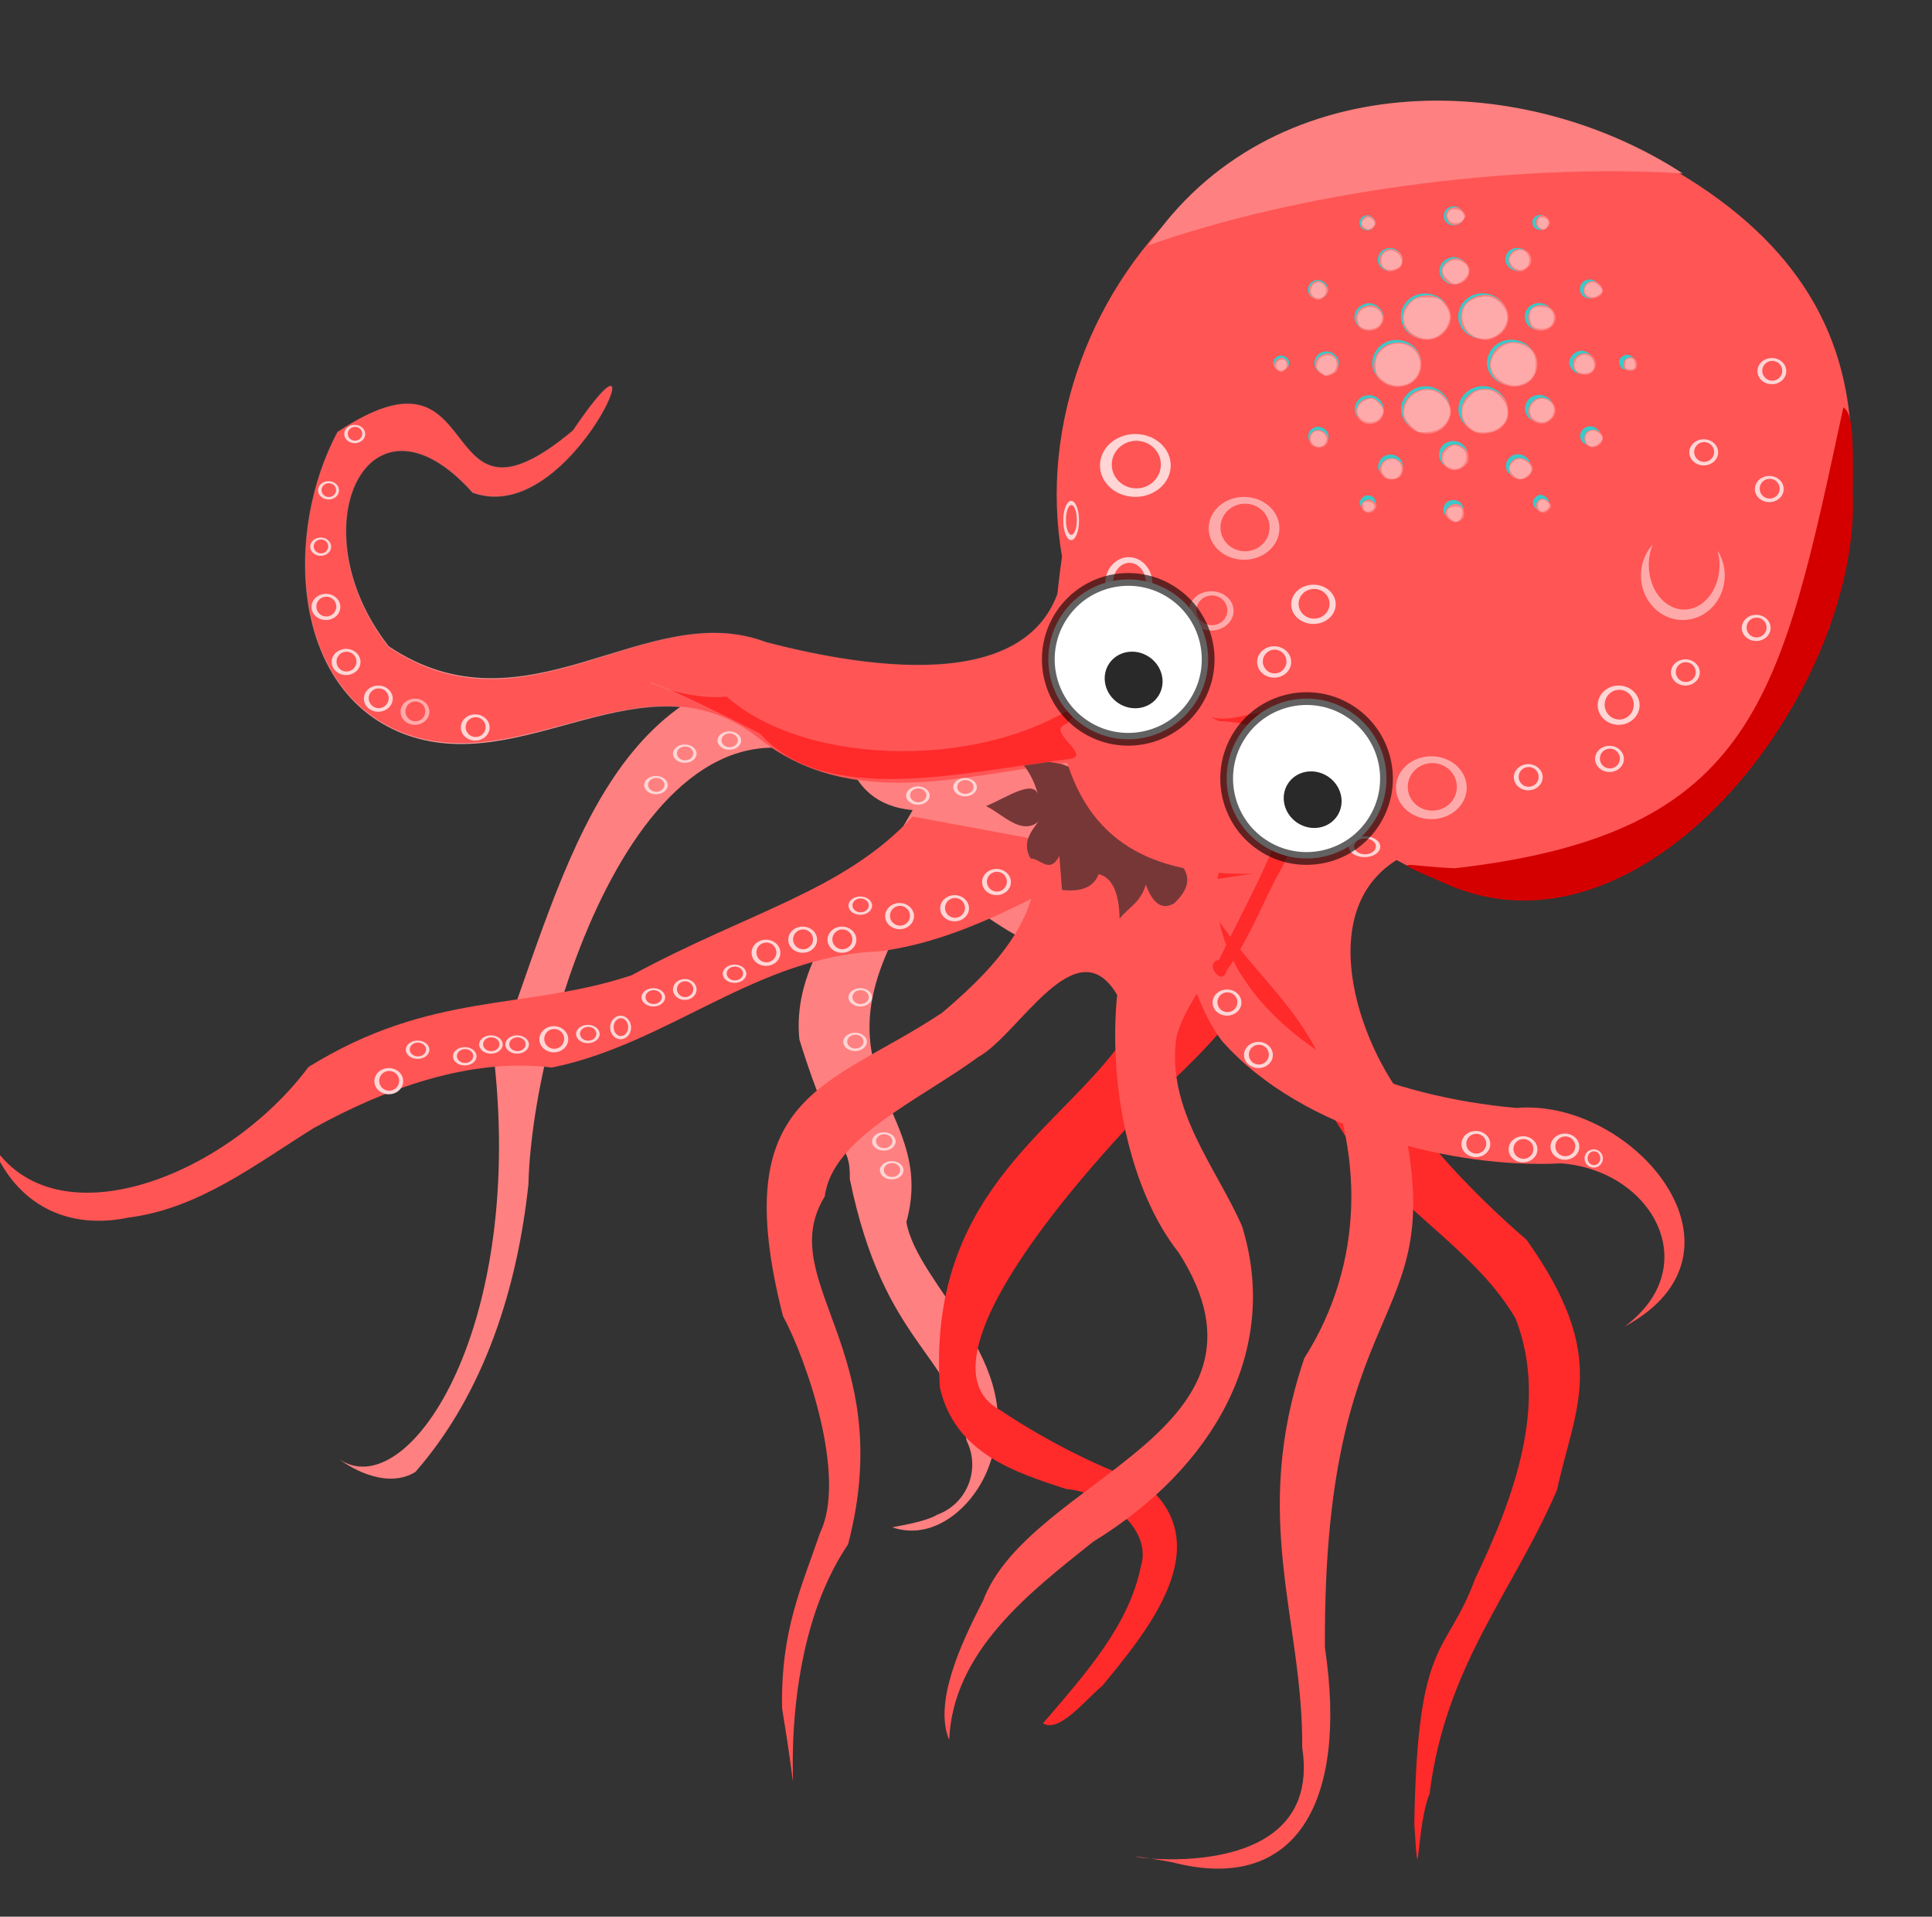 <?xml version="1.0" encoding="UTF-8" standalone="no"?>
<svg
   xmlns:dc="http://purl.org/dc/elements/1.1/"
   xmlns:cc="http://creativecommons.org/ns#"
   xmlns:rdf="http://www.w3.org/1999/02/22-rdf-syntax-ns#"
   xmlns:svg="http://www.w3.org/2000/svg"
   xmlns="http://www.w3.org/2000/svg"
   xmlns:xlink="http://www.w3.org/1999/xlink"
   xmlns:sodipodi="http://sodipodi.sourceforge.net/DTD/sodipodi-0.dtd"
   xmlns:inkscape="http://www.inkscape.org/namespaces/inkscape"
   width="491"
   height="487"
   version="1.1"
   id="svg101"
   sodipodi:docname="OCTAS_logo.svg"
   inkscape:version="0.92.3 (2405546, 2018-03-11)">
  <rect width="100%" height="100%" fill="#333333" stroke="none"/>
  <sodipodi:namedview
     pagecolor="#ffffff"
     bordercolor="#666666"
     borderopacity="1"
     objecttolerance="10"
     gridtolerance="10"
     guidetolerance="10"
     inkscape:pageopacity="0"
     inkscape:pageshadow="2"
     inkscape:window-width="3440"
     inkscape:window-height="1377"
     id="namedview103"
     showgrid="false"
     inkscape:zoom="1.9383984"
     inkscape:cx="597.14497"
     inkscape:cy="253.72791"
     inkscape:window-x="0"
     inkscape:window-y="30"
     inkscape:window-maximized="1"
     inkscape:current-layer="svg101" />
  <defs
     id="defs12">
    <radialGradient
       id="imagebot_70"
       gradientUnits="userSpaceOnUse"
       cy="525.03"
       cx="-76.114"
       gradientTransform="matrix(0.356,-0.6,0.627,0.373,-439.32,-34.604)"
       r="454.6">
      <stop
         stop-color="#ffaaaa"
         id="imagebot_91"
         offset="0" />
      <stop
         stop-color="#fb7d7d"
         stop-opacity="0.122"
         id="imagebot_90"
         offset="1" />
    </radialGradient>
    <radialGradient
       id="imagebot_84"
       gradientUnits="userSpaceOnUse"
       cy="525.03"
       cx="-76.114"
       gradientTransform="matrix(0.356,-0.6,0.627,0.373,-441.99,-30.671)"
       r="454.6">
      <stop
         stop-color="#ffaaaa"
         id="imagebot_89"
         offset="0" />
      <stop
         stop-color="#fb7d7d"
         stop-opacity="0.122"
         id="imagebot_88"
         offset="1" />
    </radialGradient>
    <linearGradient
       id="imagebot_103">
      <stop
         stop-color="rgb(0, 0, 0)"
         id="imagebot_115"
         offset="0" />
      <stop
         stop-color="rgb(0, 0, 0)"
         id="imagebot_114"
         offset="1" />
    </linearGradient>
    <radialGradient
       gradientTransform="matrix(1 0 0 1 75.528 18.04)"
       gradientUnits="userSpaceOnUse"
       r="38.553"
       fy="345.812"
       fx="225.495"
       cy="345.812"
       cx="225.495"
       id="imagebot_98"
       xlink:href="#imagebot_103" />
  </defs>
  <title
     id="title14" />
  <g
     id="imagebot_2"
     label="Ebene 1">
    <path
       transform="matrix(0.233 0 0 0.233 150.732 134.688)"
       label="Layer3"
       id="imagebot_86"
       d="M425.71,192.36C382.478,225.157 342.365,331.89 305.45,369.96C263.577,422.757 217.663,484.06 224.995,555.42C263.978,681.83 281.063,666.03 279.989,707.68C317.498,890.06 392.469,896.58 407.399,993.04C422.828,1023.775 408.215,1061.528 375.672,1073.547C362.06,1081.745 331.58,1086.195 326.226,1087.451C374.869,1103.979 419.472,1060.018 433.196,1016.662C473.926,907.832 353.766,824.152 341.716,754.572C374.376,635.582 249.916,603.342 327.276,446.202C347.697,413.407 383.526,389.93 414.148,412.02C447.382,432.174 482.25,464.107 524.348,452.027C533.711,450.584 617.128,376.308 625.718,372.324"
       fill="#ff8080" />
    <path
       transform="matrix(0.233 0 0 0.233 150.732 134.688)"
       label="Layer3"
       id="imagebot_85"
       d="M497.14,152.36C414.524,202.202 327.78,176.731 235.74,148.514C11.33,154.398 -32.58,382.944 -107.58,580.754C-75.918,876.654 -203.469,1063.394 -276.94,1013.114C-261.394,1024.984 -223.546,1045.342 -193.838,1027.062C-118.28,940.744 -82.578,825.722 -70.538,713.392C-66.132,531.962 64.072,127.122 284.372,265.562C327.968,345.25 452.782,287.11 529.372,256.28C560.029,245.882 569.195,297.207 597.127,280.932"
       fill="#ff8080" />
    <path
       transform="matrix(0.233 0 0 0.233 150.732 134.688)"
       label="Layer3"
       id="imagebot_83"
       d="M514.29,32.362C502.38,185.272 299.47,150.962 188.91,122.32C58.48,72.519 -72.69,228.27 -223.16,126.99C-324.42,-2.65 -244.88,-167.64 -131.35,-41C-20.84,-0.58 81.16,-261.49 -21.89,-108.71C-179.35,23.34 -109.56,-219.88 -278.77,-106.93C-336.654,1.13 -329.744,173.64 -207.265,221.5C-76.165,272.128 55.575,130.628 179.285,225.893C280.655,306.628 402.375,267.847 517.105,253.603C543.093,249.897 569.004,245.233 594.287,238.079"
       stroke="url(#imagebot_84)"
       fill="#ff5555" />
    <path
       transform="matrix(0.233 0 0 0.233 150.732 134.688)"
       label="Layer3"
       id="imagebot_82"
       d="M348.57,312.36C273.18,393.73 170.33,415.95 42.09,485.41C-74.94,524.18 -176,502.16 -310.45,585.47C-399.928,705.29 -587.78,778.78 -656.57,668.154C-629.672,737.276 -571.683,763.34 -506.77,749.663C-430.316,740.096 -368.19,691.619 -304.95,652.184C-227.224,609.192 -134.13,574.96 -44.92,586.067C82.31,560.247 179.24,464.117 312.49,459.337C403.318,447.638 482.56,398.441 562.8,358.527C568.465,357.093 574.251,356.251 579.997,355.227"
       fill="#ff5555" />
    <path
       transform="matrix(0.233 0 0 0.233 150.732 134.688)"
       label="Layer3"
       id="imagebot_81"
       d="M771.43,349.51C755.13,460.8 718.96,518.02 631.08,601.31C556.369,674.834 341.75,905.88 444.48,959.89C484.31,986.712 543.644,1019.433 598.88,1037.91C686.368,1105.553 601.405,1203.95 555.463,1260.25C538.147,1274.042 509.05,1312.175 490.619,1301.259C538.577,1245.476 584.512,1193.879 597.519,1129.829C610.505,1088.434 557.197,1048.8 516.139,1045.719C459.809,1027.419 394.479,1006.519 378.189,934.759C365.099,728.769 499.709,659.179 571.169,565.109C611.405,522.883 638.47,469.051 651.431,412.379"
       fill="#ff2a2a" />
    <path
       transform="matrix(0.233 0 0 0.233 150.732 134.688)"
       label="Layer3"
       id="imagebot_80"
       d="M480,332.36C497.542,410.059 448.514,469.01 380.64,526.35C257.42,608.383 144.85,612.272 207,856.82C232.523,904.086 277.244,1032 247.529,1093.45C227.586,1152.152 204.566,1199.61 206.117,1284.64C239.719,1489.13 180.339,1250.373 278.104,1105.99C333.466,894.62 196.204,819.09 252.692,726.56C260.667,662.855 355.162,622.09 420.472,574.35C464.803,549.812 527.062,431.21 571.602,506.895C562.196,599.622 583.209,717.585 638.671,787.825C764.221,983.945 475.351,1032.945 425.011,1168.155C400.283,1215.755 371.438,1279.195 388.405,1319.265C392.366,1222.675 476.179,1158.215 545.755,1102.935C676.375,1022.885 749.985,894.825 707.825,759.085C679.608,694.519 624.074,630.935 636.5,551.715C650.308,502.642 697.155,466 697.146,412.385"
       fill="#ff5555" />
    <path
       transform="matrix(0.233 0 0 0.233 150.732 134.688)"
       label="Layer3"
       id="imagebot_79"
       d="M774.29,386.65C801.127,542.18 901.35,673.17 1018.17,773.93C1109.168,902.04 1071.314,954.86 1051.369,1046.62C1003.743,1157.72 929.859,1237.5 912.389,1377.89C897.68,1413.737 900.99,1497.73 895.716,1410.768C899.101,1204.428 930.151,1229.758 961.992,1143.708C1003.716,1056.586 1042.943,952.928 1005.963,859.338C953.033,769.448 841.953,724.778 795.333,614.928C725.563,556.668 668.533,477.748 676.573,382.198C676.365,369.4 676.602,356.599 677.105,343.811"
       fill="#ff2a2a" />
    <path
       transform="matrix(0.233 0 0 0.233 150.732 134.688)"
       label="Layer3"
       id="imagebot_78"
       d="M914.29,343.79C786.52,377.87 820.493,524.78 873.974,605.42C948.658,882.67 795.759,803.43 798.227,1218.73C823.605,1387.58 766.322,1487.9 631.477,1452.62C482.957,1425.672 801.687,1509.724 773.437,1327.51C774.614,1188.79 716.336,1077.93 775.785,902.86C841.315,800.04 841.715,675.28 790.015,569.44C754.055,498.7 690.175,457.39 659.995,383.82"
       fill="#ff5555" />
    <path
       transform="matrix(0.233 0 0 0.233 150.732 134.688)"
       label="Layer3"
       id="imagebot_77"
       d="M582.86,383.79C645.69,420.866 644.861,503.58 686.15,557.31C773.975,656.449 941.24,696.51 1055.63,690.56C1155.535,697.997 1213.29,803.43 1124.986,868.58C1276.486,786.875 1134.29,619.34 1007.246,630.12C938.69,624.159 870.266,607.431 807.736,578.863C738.104,537.879 670.336,465.643 681.366,378.693C683.56,367.917 684,355.419 691.431,346.643"
       fill="#ff5555" />
    <path
       transform="matrix(0.233 0 0 0.233 150.732 134.688)"
       label="Layer3"
       id="imagebot_76"
       d="M511.43,255.22L462.859,246.649C470.478,258.83 478.097,263.481 485.716,289.506C480.938,270.484 450.928,291.834 428.573,300.935C447.621,310.369 466.668,332.885 485.716,318.078C476.102,330.06 468.03,342.35 477.145,358.078C487.621,357.934 498.097,375.721 508.574,355.22L511.431,392.363C535.339,395.109 546.519,387.672 551.431,375.22C567.305,379.028 573.629,397.161 574.288,423.791C583.819,411.426 597.047,406.452 602.859,386.648C611.318,409.451 622.022,414.298 634.288,406.648C646.056,394.8 653.727,382.269 642.859,366.648L605.716,292.362L511.43,255.22z"
       fill="#773737" />
    <path
       transform="matrix(0.233 0 0 0.233 150.732 134.688)"
       label="Layer3"
       id="imagebot_75"
       d="M511.43,28.648C461.31,-259.462 743.4,-577.112 1108.6,-428.492C1446.82,-277.752 1372.99,-44.132 1348.6,105.798C1150.7,550.308 871.51,354.218 871.46,357.228C657.42,393.361 457.28,409.765 511.46,28.658L511.43,28.648z"
       fill="#ff5555" />
    <path
       transform="matrix(0.233 0 0 0.233 150.732 134.688)"
       label="Layer3"
       id="imagebot_69"
       d="M542.67,179.86C434.33,263.115 232.414,258.981 145.86,181.243C75.565,188.322 -14.25,122.618 181.948,221.96C253.179,302.695 404.314,263.914 519.768,249.67C545.756,245.964 491.667,218.443 516.95,211.289"
       stroke="url(#imagebot_70)"
       fill="#ff2a2a" />
    <path
       transform="matrix(0.233 0 0 0.233 150.732 134.688)"
       label="Layer3"
       id="imagebot_68"
       d="M1363.7,-133.85C1295.587,181.68 1269.533,330.91 940.1,368.76C888.181,366.933 861.079,355.857 926.988,384.3C1145.698,485.02 1381.798,176.75 1373.998,-38.77C1374.807,-109.057 1373.048,-127.248 1363.744,-133.846L1363.7,-133.85z"
       fill="#d40000" />
    <path
       transform="matrix(0.233 0 0 0.233 150.732 134.688)"
       label="Layer3"
       id="imagebot_67"
       d="M1155.8,15.692C1147.812,24.438 1142.894,36.355 1142.894,49.504C1142.894,76.329 1163.365,98.066 1188.613,98.066C1213.86,98.066 1234.301,76.329 1234.301,49.504C1234.301,39.454 1231.44,30.127 1226.52,22.379C1227.856,27.306 1228.613,32.57 1228.613,38.067C1228.613,64.892 1211.322,86.661 1190.02,86.661C1168.717,86.661 1151.457,64.893 1151.457,38.067C1151.457,29.997 1153.035,22.389 1155.801,15.692L1155.8,15.692z"
       fill-rule="evenodd"
       fill="#ffaaaa" />
    <path
       transform="matrix(0.233 0 0 0.233 150.732 134.688)"
       label="Layer3"
       id="imagebot_66"
       d="M710,-36.196C688.696,-36.196 671.42,-20.857 671.42,-1.924C671.42,17.009 688.697,32.348 710,32.348C731.304,32.348 748.58,17.009 748.58,-1.924C748.58,-20.857 731.303,-36.196 710,-36.196zM711.078,-28.798C725.872,-28.798 737.845,-17.183 737.845,-2.856C737.845,11.472 725.872,23.086 711.078,23.086C696.284,23.086 684.287,11.471 684.287,-2.856C684.287,-17.184 696.283,-28.798 711.078,-28.798z"
       fill-rule="evenodd"
       fill="#ffaaaa" />
    <path
       transform="matrix(0.233 0 0 0.233 150.732 134.688)"
       label="Layer3"
       id="imagebot_65"
       d="M584.29,29.518C570.086,29.518 558.567,42.3 558.567,58.076C558.567,73.852 570.086,86.634 584.29,86.634C598.494,86.634 610.013,73.852 610.013,58.076C610.013,42.3 598.494,29.518 584.29,29.518zM585.009,35.682C594.873,35.682 602.856,45.36 602.856,57.299C602.856,69.238 594.873,78.916 585.009,78.916C575.145,78.916 567.147,69.238 567.147,57.299C567.147,45.36 575.145,35.682 585.009,35.682z"
       fill-rule="evenodd"
       fill="#ffd5d5" />
    <path
       transform="matrix(0.233 0 0 0.233 150.732 134.688)"
       label="Layer3"
       id="imagebot_64"
       d="M674.29,66.661C660.875,66.661 649.995,76.246 649.995,88.076C649.995,99.906 660.874,109.491 674.29,109.491C687.705,109.491 698.585,99.906 698.585,88.076C698.585,76.246 687.706,66.661 674.29,66.661zM674.969,71.283C684.285,71.283 691.825,78.541 691.825,87.493C691.825,96.446 684.285,103.703 674.969,103.703C665.653,103.703 658.099,96.446 658.099,87.493C658.099,78.541 665.653,71.283 674.969,71.283z"
       fill-rule="evenodd"
       fill="#ffaaaa" />
    <path
       transform="matrix(0.233 0 0 0.233 150.732 134.688)"
       label="Layer3"
       id="imagebot_63"
       d="M591.43,-104.77C570.126,-104.77 552.85,-89.431 552.85,-70.498C552.85,-51.565 570.127,-36.226 591.43,-36.226C612.734,-36.226 630.01,-51.565 630.01,-70.498C630.01,-89.431 612.733,-104.77 591.43,-104.77zM592.508,-97.372C607.302,-97.372 619.275,-85.757 619.275,-71.43C619.275,-57.102 607.302,-45.488 592.508,-45.488C577.714,-45.488 565.717,-57.103 565.717,-71.43C565.717,-85.758 577.713,-97.372 592.508,-97.372z"
       fill-rule="evenodd"
       fill="#ffd5d5" />
    <path
       transform="matrix(0.233 0 0 0.233 150.732 134.688)"
       label="Layer3"
       id="imagebot_62"
       d="M742.86,126.66C732.6,126.66 724.28,134.327 724.28,143.789C724.28,153.252 732.601,160.918 742.86,160.918C753.12,160.918 761.44,153.251 761.44,143.789C761.44,134.326 753.12,126.66 742.86,126.66zM743.379,130.357C750.504,130.357 756.27,136.162 756.27,143.323C756.27,150.484 750.504,156.289 743.379,156.289C736.254,156.289 730.477,150.484 730.477,143.323C730.477,136.162 736.255,130.357 743.379,130.357z"
       fill-rule="evenodd"
       fill="#ffd5d5" />
    <path
       transform="matrix(0.233 0 0 0.233 150.732 134.688)"
       label="Layer3"
       id="imagebot_61"
       d="M571.43,115.23C562.748,115.23 555.707,121.618 555.707,129.502C555.707,137.386 562.748,143.774 571.43,143.774C580.112,143.774 587.153,137.386 587.153,129.502C587.153,121.618 580.112,115.23 571.43,115.23zM571.869,118.311C577.899,118.311 582.778,123.148 582.778,129.114C582.778,135.08 577.899,139.917 571.869,139.917C565.84,139.917 560.951,135.08 560.951,129.114C560.951,123.147 565.841,118.311 571.869,118.311z"
       fill-rule="evenodd"
       fill="#ffd5d5" />
    <path
       transform="matrix(0.233 0 0 0.233 150.732 134.688)"
       label="Layer3"
       id="imagebot_60"
       d="M617.14,158.09C608.458,158.09 601.417,164.478 601.417,172.362C601.417,180.246 608.458,186.634 617.14,186.634C625.822,186.634 632.863,180.246 632.863,172.362C632.863,164.478 625.822,158.09 617.14,158.09zM617.579,161.171C623.609,161.171 628.488,166.008 628.488,171.974C628.488,177.94 623.609,182.777 617.579,182.777C611.55,182.777 606.661,177.94 606.661,171.974C606.661,166.007 611.551,161.171 617.579,161.171z"
       fill-rule="evenodd"
       fill="#ffd5d5" />
    <path
       transform="matrix(0.233 0 0 0.233 150.732 134.688)"
       label="Layer3"
       id="imagebot_59"
       d="M1020,255.23C1011.318,255.23 1004.277,261.618 1004.277,269.502C1004.277,277.386 1011.318,283.774 1020,283.774C1028.682,283.774 1035.723,277.386 1035.723,269.502C1035.723,261.618 1028.682,255.23 1020,255.23zM1020.439,258.311C1026.469,258.311 1031.348,263.148 1031.348,269.114C1031.348,275.08 1026.469,279.917 1020.439,279.917C1014.41,279.917 1009.521,275.08 1009.521,269.114C1009.521,263.147 1014.41,258.311 1020.439,258.311z"
       fill-rule="evenodd"
       fill="#ffd5d5" />
    <path
       transform="matrix(0.233 0 0 0.233 150.732 134.688)"
       label="Layer3"
       id="imagebot_58"
       d="M1108.6,235.23C1099.918,235.23 1092.877,241.618 1092.877,249.502C1092.877,257.386 1099.918,263.774 1108.6,263.774C1117.282,263.774 1124.323,257.386 1124.323,249.502C1124.323,241.618 1117.282,235.23 1108.6,235.23zM1109.039,238.311C1115.069,238.311 1119.948,243.148 1119.948,249.114C1119.948,255.08 1115.069,259.917 1109.039,259.917C1103.01,259.917 1098.121,255.08 1098.121,249.114C1098.121,243.147 1103.011,238.311 1109.039,238.311z"
       fill-rule="evenodd"
       fill="#ffd5d5" />
    <path
       transform="matrix(0.233 0 0 0.233 150.732 134.688)"
       label="Layer3"
       id="imagebot_57"
       d="M1191.4,140.95C1182.718,140.95 1175.677,147.338 1175.677,155.222C1175.677,163.106 1182.718,169.494 1191.4,169.494C1200.082,169.494 1207.123,163.106 1207.123,155.222C1207.123,147.338 1200.082,140.95 1191.4,140.95zM1191.839,144.031C1197.869,144.031 1202.748,148.868 1202.748,154.834C1202.748,160.8 1197.869,165.637 1191.839,165.637C1185.81,165.637 1180.921,160.8 1180.921,154.834C1180.921,148.867 1185.811,144.031 1191.839,144.031z"
       fill-rule="evenodd"
       fill="#ffd5d5" />
    <path
       transform="matrix(0.233 0 0 0.233 150.732 134.688)"
       label="Layer3"
       id="imagebot_56"
       d="M1282.9,-59.053C1274.218,-59.053 1267.177,-52.665 1267.177,-44.781C1267.177,-36.897 1274.218,-30.509 1282.9,-30.509C1291.582,-30.509 1298.623,-36.897 1298.623,-44.781C1298.623,-52.665 1291.582,-59.053 1282.9,-59.053zM1283.34,-55.972C1289.369,-55.972 1294.248,-51.135 1294.248,-45.169C1294.248,-39.203 1289.369,-34.366 1283.34,-34.366C1277.31,-34.366 1272.421,-39.203 1272.421,-45.169C1272.421,-51.136 1277.311,-55.972 1283.34,-55.972z"
       fill-rule="evenodd"
       fill="#ffd5d5" />
    <path
       transform="matrix(0.233 0 0 0.233 150.732 134.688)"
       label="Layer3"
       id="imagebot_55"
       d="M1285.7,-187.62C1277.018,-187.62 1269.977,-181.232 1269.977,-173.348C1269.977,-165.464 1277.018,-159.076 1285.7,-159.076C1294.382,-159.076 1301.423,-165.464 1301.423,-173.348C1301.423,-181.232 1294.382,-187.62 1285.7,-187.62zM1286.139,-184.539C1292.169,-184.539 1297.048,-179.702 1297.048,-173.736C1297.048,-167.77 1292.169,-162.933 1286.139,-162.933C1280.11,-162.933 1275.221,-167.77 1275.221,-173.736C1275.221,-179.703 1280.111,-184.539 1286.139,-184.539z"
       fill-rule="evenodd"
       fill="#ffd5d5" />
    <path
       transform="matrix(0.233 0 0 0.233 150.732 134.688)"
       label="Layer3"
       id="imagebot_54"
       d="M1268.6,92.376C1259.918,92.376 1252.877,98.764 1252.877,106.648C1252.877,114.532 1259.918,120.92 1268.6,120.92C1277.282,120.92 1284.323,114.532 1284.323,106.648C1284.323,98.764 1277.282,92.376 1268.6,92.376zM1269.039,95.457C1275.069,95.457 1279.948,100.294 1279.948,106.26C1279.948,112.226 1275.069,117.063 1269.039,117.063C1263.01,117.063 1258.121,112.226 1258.121,106.26C1258.121,100.293 1263.01,95.457 1269.039,95.457z"
       fill-rule="evenodd"
       fill="#ffd5d5" />
    <path
       transform="matrix(0.233 0 0 0.233 150.732 134.688)"
       label="Layer3"
       id="imagebot_53"
       d="M1211.4,-99.053C1202.718,-99.053 1195.677,-92.665 1195.677,-84.781C1195.677,-76.897 1202.718,-70.509 1211.4,-70.509C1220.082,-70.509 1227.123,-76.897 1227.123,-84.781C1227.123,-92.665 1220.082,-99.053 1211.4,-99.053zM1211.839,-95.972C1217.869,-95.972 1222.748,-91.135 1222.748,-85.169C1222.748,-79.203 1217.869,-74.366 1211.839,-74.366C1205.81,-74.366 1200.921,-79.203 1200.921,-85.169C1200.921,-91.136 1205.811,-95.972 1211.839,-95.972z"
       fill-rule="evenodd"
       fill="#ffd5d5" />
    <path
       transform="matrix(0.233 0 0 0.233 150.732 134.688)"
       label="Layer3"
       id="imagebot_52"
       d="M914.29,246.66C892.986,246.66 875.71,261.999 875.71,280.932C875.71,299.865 892.987,315.204 914.29,315.204C935.594,315.204 952.87,299.865 952.87,280.932C952.87,261.999 935.593,246.66 914.29,246.66zM915.368,254.058C930.162,254.058 942.135,265.673 942.135,280C942.135,294.328 930.162,305.942 915.368,305.942C900.574,305.942 888.577,294.327 888.577,280C888.577,265.672 900.573,254.058 915.368,254.058z"
       fill-rule="evenodd"
       fill="#ffaaaa" />
    <path
       transform="matrix(0.233 0 0 0.233 150.732 134.688)"
       label="Layer3"
       id="imagebot_51"
       d="M785.71,59.518C772.295,59.518 761.415,69.103 761.415,80.933C761.415,92.763 772.294,102.348 785.71,102.348C799.125,102.348 810.005,92.763 810.005,80.933C810.005,69.103 799.126,59.518 785.71,59.518zM786.389,64.14C795.705,64.14 803.245,71.398 803.245,80.35C803.245,89.303 795.705,96.56 786.389,96.56C777.073,96.56 769.519,89.303 769.519,80.35C769.519,71.398 777.073,64.14 786.389,64.14z"
       fill-rule="evenodd"
       fill="#ffd5d5" />
    <path
       transform="matrix(0.233 0 0 0.233 150.732 134.688)"
       label="Layer3"
       id="imagebot_50"
       d="M521.43,-31.91C516.692,-31.91 512.85,-22.325 512.85,-10.495C512.85,1.335 516.692,10.92 521.43,10.92C526.168,10.92 530.01,1.335 530.01,-10.495C530.01,-22.325 526.168,-31.91 521.43,-31.91zM521.67,-27.288C524.96,-27.288 527.623,-20.03 527.623,-11.078C527.623,-2.125 524.96,5.132 521.67,5.132C518.38,5.132 515.712,-2.125 515.712,-11.078C515.712,-20.03 518.38,-27.288 521.67,-27.288z"
       fill-rule="evenodd"
       fill="#ffd5d5" />
    <path
       transform="matrix(0.233 0 0 0.233 150.732 134.688)"
       label="Layer3"
       id="imagebot_49"
       d="M841.43,333.8C831.959,333.8 824.278,338.909 824.278,345.215C824.278,351.521 831.959,356.63 841.43,356.63C850.901,356.63 858.582,351.521 858.582,345.215C858.582,338.909 850.901,333.8 841.43,333.8zM841.909,336.264C848.486,336.264 853.809,340.133 853.809,344.905C853.809,349.677 848.486,353.545 841.909,353.545C835.332,353.545 829.999,349.677 829.999,344.905C829.999,340.133 835.333,336.264 841.909,336.264z"
       fill-rule="evenodd"
       fill="#ffd5d5" />
    <path
       transform="matrix(0.233 0 0 0.233 150.732 134.688)"
       label="Layer3"
       id="imagebot_48"
       d="M1118.6,169.52C1105.974,169.52 1095.734,179.105 1095.734,190.935C1095.734,202.765 1105.974,212.35 1118.6,212.35C1131.226,212.35 1141.466,202.765 1141.466,190.935C1141.466,179.105 1131.226,169.52 1118.6,169.52zM1119.239,174.142C1128.007,174.142 1135.103,181.4 1135.103,190.352C1135.103,199.305 1128.007,206.562 1119.239,206.562C1110.471,206.562 1103.361,199.305 1103.361,190.352C1103.361,181.4 1110.471,174.142 1119.239,174.142z"
       fill-rule="evenodd"
       fill="#ffd5d5" />
    <path
       transform="matrix(0.233 0 0 0.233 150.732 134.688)"
       label="Layer3"
       id="imagebot_47"
       d="M-291.43,69.518C-300.112,69.518 -307.153,75.906 -307.153,83.79C-307.153,91.674 -300.112,98.062 -291.43,98.062C-282.748,98.062 -275.707,91.674 -275.707,83.79C-275.707,75.906 -282.748,69.518 -291.43,69.518zM-290.991,72.599C-284.961,72.599 -280.082,77.436 -280.082,83.402C-280.082,89.368 -284.961,94.205 -290.991,94.205C-297.02,94.205 -301.909,89.368 -301.909,83.402C-301.909,77.435 -297.019,72.599 -290.991,72.599z"
       fill-rule="evenodd"
       fill="#ffd5d5" />
    <path
       transform="matrix(0.233 0 0 0.233 150.732 134.688)"
       label="Layer3"
       id="imagebot_46"
       d="M-269.43,129.52C-278.112,129.52 -285.153,135.908 -285.153,143.792C-285.153,151.676 -278.112,158.064 -269.43,158.064C-260.748,158.064 -253.707,151.676 -253.707,143.792C-253.707,135.908 -260.748,129.52 -269.43,129.52zM-268.991,132.601C-262.961,132.601 -258.082,137.438 -258.082,143.404C-258.082,149.37 -262.961,154.207 -268.991,154.207C-275.02,154.207 -279.909,149.37 -279.909,143.404C-279.909,137.437 -275.019,132.601 -268.991,132.601z"
       fill-rule="evenodd"
       fill="#ffd5d5" />
    <path
       transform="matrix(0.233 0 0 0.233 150.732 134.688)"
       label="Layer3"
       id="imagebot_45"
       d="M-234.29,169.52C-242.972,169.52 -250.013,175.908 -250.013,183.792C-250.013,191.676 -242.972,198.064 -234.29,198.064C-225.608,198.064 -218.567,191.676 -218.567,183.792C-218.567,175.908 -225.608,169.52 -234.29,169.52zM-233.851,172.601C-227.821,172.601 -222.942,177.438 -222.942,183.404C-222.942,189.37 -227.821,194.207 -233.851,194.207C-239.88,194.207 -244.769,189.37 -244.769,183.404C-244.769,177.437 -239.88,172.601 -233.851,172.601z"
       fill-rule="evenodd"
       fill="#ffd5d5" />
    <path
       transform="matrix(0.233 0 0 0.233 150.732 134.688)"
       label="Layer3"
       id="imagebot_44"
       d="M-194.29,183.8C-202.972,183.8 -210.013,190.188 -210.013,198.072C-210.013,205.956 -202.972,212.344 -194.29,212.344C-185.608,212.344 -178.567,205.956 -178.567,198.072C-178.567,190.188 -185.608,183.8 -194.29,183.8zM-193.851,186.881C-187.821,186.881 -182.942,191.718 -182.942,197.684C-182.942,203.65 -187.821,208.487 -193.851,208.487C-199.88,208.487 -204.769,203.65 -204.769,197.684C-204.769,191.717 -199.88,186.881 -193.851,186.881z"
       fill-rule="evenodd"
       fill="#ffaaaa" />
    <path
       transform="matrix(0.233 0 0 0.233 150.732 134.688)"
       label="Layer3"
       id="imagebot_43"
       d="M394.29,398.09C385.608,398.09 378.567,404.478 378.567,412.362C378.567,420.246 385.608,426.634 394.29,426.634C402.972,426.634 410.013,420.246 410.013,412.362C410.013,404.478 402.972,398.09 394.29,398.09zM394.729,401.171C400.759,401.171 405.638,406.008 405.638,411.974C405.638,417.94 400.759,422.777 394.729,422.777C388.7,422.777 383.811,417.94 383.811,411.974C383.811,406.007 388.7,401.171 394.729,401.171z"
       fill-rule="evenodd"
       fill="#ffd5d5" />
    <path
       transform="matrix(0.233 0 0 0.233 150.732 134.688)"
       label="Layer3"
       id="imagebot_42"
       d="M334.29,406.66C325.608,406.66 318.567,413.048 318.567,420.932C318.567,428.816 325.608,435.204 334.29,435.204C342.972,435.204 350.013,428.816 350.013,420.932C350.013,413.048 342.972,406.66 334.29,406.66zM334.729,409.741C340.759,409.741 345.638,414.578 345.638,420.544C345.638,426.51 340.759,431.347 334.729,431.347C328.7,431.347 323.811,426.51 323.811,420.544C323.811,414.577 328.7,409.741 334.729,409.741z"
       fill-rule="evenodd"
       fill="#ffd5d5" />
    <path
       transform="matrix(0.233 0 0 0.233 150.732 134.688)"
       label="Layer3"
       id="imagebot_41"
       d="M440,369.52C431.318,369.52 424.277,375.908 424.277,383.792C424.277,391.676 431.318,398.064 440,398.064C448.682,398.064 455.723,391.676 455.723,383.792C455.723,375.908 448.682,369.52 440,369.52zM440.439,372.601C446.469,372.601 451.348,377.438 451.348,383.404C451.348,389.37 446.469,394.207 440.439,394.207C434.41,394.207 429.521,389.37 429.521,383.404C429.521,377.437 434.411,372.601 440.439,372.601z"
       fill-rule="evenodd"
       fill="#ffd5d5" />
    <path
       transform="matrix(0.233 0 0 0.233 150.732 134.688)"
       label="Layer3"
       id="imagebot_40"
       d="M271.43,432.38C262.748,432.38 255.707,438.768 255.707,446.652C255.707,454.536 262.748,460.924 271.43,460.924C280.112,460.924 287.153,454.536 287.153,446.652C287.153,438.768 280.112,432.38 271.43,432.38zM271.869,435.461C277.899,435.461 282.778,440.298 282.778,446.264C282.778,452.23 277.899,457.067 271.869,457.067C265.84,457.067 260.951,452.23 260.951,446.264C260.951,440.297 265.841,435.461 271.869,435.461z"
       fill-rule="evenodd"
       fill="#ffd5d5" />
    <path
       transform="matrix(0.233 0 0 0.233 150.732 134.688)"
       label="Layer3"
       id="imagebot_39"
       d="M188.57,446.66C179.888,446.66 172.847,453.048 172.847,460.932C172.847,468.816 179.888,475.204 188.57,475.204C197.252,475.204 204.293,468.816 204.293,460.932C204.293,453.048 197.252,446.66 188.57,446.66zM189.009,449.741C195.039,449.741 199.918,454.578 199.918,460.544C199.918,466.51 195.039,471.347 189.009,471.347C182.98,471.347 178.091,466.51 178.091,460.544C178.091,454.577 182.981,449.741 189.009,449.741z"
       fill-rule="evenodd"
       fill="#ffd5d5" />
    <path
       transform="matrix(0.233 0 0 0.233 150.732 134.688)"
       label="Layer3"
       id="imagebot_38"
       d="M100,489.52C92.895,489.52 87.134,494.629 87.134,500.935C87.134,507.241 92.895,512.35 100,512.35C107.105,512.35 112.866,507.241 112.866,500.935C112.866,494.629 107.105,489.52 100,489.52zM100.36,491.984C105.293,491.984 109.286,495.853 109.286,500.625C109.286,505.397 105.293,509.265 100.36,509.265C95.426,509.265 91.425,505.397 91.425,500.625C91.425,495.853 95.426,491.984 100.36,491.984z"
       fill-rule="evenodd"
       fill="#ffd5d5" />
    <path
       transform="matrix(0.233 0 0 0.233 150.732 134.688)"
       label="Layer3"
       id="imagebot_37"
       d="M228.57,432.38C219.888,432.38 212.847,438.768 212.847,446.652C212.847,454.536 219.888,460.924 228.57,460.924C237.252,460.924 244.293,454.536 244.293,446.652C244.293,438.768 237.252,432.38 228.57,432.38zM229.009,435.461C235.039,435.461 239.918,440.298 239.918,446.264C239.918,452.23 235.039,457.067 229.009,457.067C222.98,457.067 218.091,452.23 218.091,446.264C218.091,440.297 222.981,435.461 229.009,435.461z"
       fill-rule="evenodd"
       fill="#ffd5d5" />
    <path
       transform="matrix(0.233 0 0 0.233 150.732 134.688)"
       label="Layer3"
       id="imagebot_36"
       d="M30,529.52C23.684,529.52 18.563,535.269 18.563,542.364C18.563,549.459 23.685,555.208 30,555.208C36.316,555.208 41.437,549.459 41.437,542.364C41.437,535.269 36.315,529.52 30,529.52zM30.32,532.292C34.706,532.292 38.255,536.645 38.255,542.014C38.255,547.384 34.706,551.736 30.32,551.736C25.934,551.736 22.377,547.384 22.377,542.014C22.377,536.645 25.934,532.292 30.32,532.292z"
       fill-rule="evenodd"
       fill="#ffd5d5" />
    <path
       transform="matrix(0.233 0 0 0.233 150.732 134.688)"
       label="Layer3"
       id="imagebot_35"
       d="M-42.857,540.95C-51.539,540.95 -58.58,547.338 -58.58,555.222C-58.58,563.106 -51.539,569.494 -42.857,569.494C-34.175,569.494 -27.134,563.106 -27.134,555.222C-27.134,547.338 -34.175,540.95 -42.857,540.95zM-42.418,544.031C-36.388,544.031 -31.509,548.868 -31.509,554.834C-31.509,560.8 -36.388,565.637 -42.418,565.637C-48.447,565.637 -53.336,560.8 -53.336,554.834C-53.336,548.867 -48.447,544.031 -42.418,544.031z"
       fill-rule="evenodd"
       fill="#ffd5d5" />
    <path
       transform="matrix(0.233 0 0 0.233 150.732 134.688)"
       label="Layer3"
       id="imagebot_34"
       d="M-140,563.8C-147.105,563.8 -152.866,568.27 -152.866,573.787C-152.866,579.303 -147.105,583.773 -140,583.773C-132.895,583.773 -127.134,579.303 -127.134,573.787C-127.134,568.27 -132.895,563.8 -140,563.8zM-139.64,565.956C-134.707,565.956 -130.714,569.34 -130.714,573.515C-130.714,577.69 -134.707,581.074 -139.64,581.074C-144.574,581.074 -148.575,577.69 -148.575,573.515C-148.575,569.34 -144.574,565.956 -139.64,565.956z"
       fill-rule="evenodd"
       fill="#ffd5d5" />
    <path
       transform="matrix(0.233 0 0 0.233 150.732 134.688)"
       label="Layer3"
       id="imagebot_33"
       d="M-222.86,586.66C-231.542,586.66 -238.583,593.048 -238.583,600.932C-238.583,608.816 -231.542,615.204 -222.86,615.204C-214.178,615.204 -207.137,608.816 -207.137,600.932C-207.137,593.048 -214.178,586.66 -222.86,586.66zM-222.421,589.741C-216.391,589.741 -211.512,594.578 -211.512,600.544C-211.512,606.51 -216.391,611.347 -222.421,611.347C-228.45,611.347 -233.339,606.51 -233.339,600.544C-233.339,594.577 -228.45,589.741 -222.421,589.741z"
       fill-rule="evenodd"
       fill="#ffd5d5" />
    <path
       transform="matrix(0.233 0 0 0.233 150.732 134.688)"
       label="Layer3"
       id="imagebot_32"
       d="M691.43,500.95C682.748,500.95 675.707,507.338 675.707,515.222C675.707,523.106 682.748,529.494 691.43,529.494C700.112,529.494 707.153,523.106 707.153,515.222C707.153,507.338 700.112,500.95 691.43,500.95zM691.869,504.031C697.899,504.031 702.778,508.868 702.778,514.834C702.778,520.8 697.899,525.637 691.869,525.637C685.84,525.637 680.951,520.8 680.951,514.834C680.951,508.867 685.841,504.031 691.869,504.031z"
       fill-rule="evenodd"
       fill="#ffd5d5" />
    <path
       transform="matrix(0.233 0 0 0.233 150.732 134.688)"
       label="Layer3"
       id="imagebot_31"
       d="M725.71,558.09C717.028,558.09 709.987,564.478 709.987,572.362C709.987,580.246 717.028,586.634 725.71,586.634C734.392,586.634 741.433,580.246 741.433,572.362C741.433,564.478 734.392,558.09 725.71,558.09zM726.149,561.171C732.179,561.171 737.058,566.008 737.058,571.974C737.058,577.94 732.179,582.777 726.149,582.777C720.12,582.777 715.231,577.94 715.231,571.974C715.231,566.007 720.12,561.171 726.149,561.171z"
       fill-rule="evenodd"
       fill="#ffd5d5" />
    <path
       transform="matrix(0.233 0 0 0.233 150.732 134.688)"
       label="Layer3"
       id="imagebot_30"
       d="M-128.57,200.95C-137.252,200.95 -144.293,207.338 -144.293,215.222C-144.293,223.106 -137.252,229.494 -128.57,229.494C-119.888,229.494 -112.847,223.106 -112.847,215.222C-112.847,207.338 -119.888,200.95 -128.57,200.95zM-128.131,204.031C-122.101,204.031 -117.222,208.868 -117.222,214.834C-117.222,220.8 -122.101,225.637 -128.131,225.637C-134.16,225.637 -139.049,220.8 -139.049,214.834C-139.049,208.867 -134.16,204.031 -128.131,204.031z"
       fill-rule="evenodd"
       fill="#ffd5d5" />
    <path
       transform="matrix(0.233 0 0 0.233 150.732 134.688)"
       label="Layer3"
       id="imagebot_29"
       d="M962.86,655.23C954.178,655.23 947.137,661.618 947.137,669.502C947.137,677.386 954.178,683.774 962.86,683.774C971.542,683.774 978.583,677.386 978.583,669.502C978.583,661.618 971.542,655.23 962.86,655.23zM963.299,658.311C969.329,658.311 974.208,663.148 974.208,669.114C974.208,675.08 969.329,679.917 963.299,679.917C957.27,679.917 952.381,675.08 952.381,669.114C952.381,663.147 957.27,658.311 963.299,658.311z"
       fill-rule="evenodd"
       fill="#ffd5d5" />
    <path
       transform="matrix(0.233 0 0 0.233 150.732 134.688)"
       label="Layer3"
       id="imagebot_28"
       d="M1014.3,660.95C1005.618,660.95 998.577,667.338 998.577,675.222C998.577,683.106 1005.618,689.494 1014.3,689.494C1022.982,689.494 1030.023,683.106 1030.023,675.222C1030.023,667.338 1022.982,660.95 1014.3,660.95zM1014.739,664.031C1020.769,664.031 1025.648,668.868 1025.648,674.834C1025.648,680.8 1020.769,685.637 1014.739,685.637C1008.71,685.637 1003.821,680.8 1003.821,674.834C1003.821,668.867 1008.711,664.031 1014.739,664.031z"
       fill-rule="evenodd"
       fill="#ffd5d5" />
    <path
       transform="matrix(0.233 0 0 0.233 150.732 134.688)"
       label="Layer3"
       id="imagebot_27"
       d="M1060,658.09C1051.318,658.09 1044.277,664.478 1044.277,672.362C1044.277,680.246 1051.318,686.634 1060,686.634C1068.682,686.634 1075.723,680.246 1075.723,672.362C1075.723,664.478 1068.682,658.09 1060,658.09zM1060.439,661.171C1066.469,661.171 1071.348,666.008 1071.348,671.974C1071.348,677.94 1066.469,682.777 1060.439,682.777C1054.41,682.777 1049.521,677.94 1049.521,671.974C1049.521,666.007 1054.41,661.171 1060.439,661.171z"
       fill-rule="evenodd"
       fill="#ffd5d5" />
    <path
       transform="matrix(0.233 0 0 0.233 150.732 134.688)"
       label="Layer3"
       id="imagebot_26"
       d="M1091.4,675.23C1085.873,675.23 1081.391,679.7 1081.391,685.217C1081.391,690.733 1085.873,695.203 1091.4,695.203C1096.927,695.203 1101.409,690.733 1101.409,685.217C1101.409,679.7 1096.927,675.23 1091.4,675.23zM1091.68,677.386C1095.518,677.386 1098.624,680.77 1098.624,684.945C1098.624,689.12 1095.518,692.504 1091.68,692.504C1087.842,692.504 1084.729,689.12 1084.729,684.945C1084.729,680.77 1087.842,677.386 1091.68,677.386z"
       fill-rule="evenodd"
       fill="#ffd5d5" />
    <path
       transform="matrix(0.233 0 0 0.233 150.732 134.688)"
       label="Layer3"
       id="imagebot_25"
       d="M-82.857,550.95C-89.962,550.95 -95.723,555.42 -95.723,560.937C-95.723,566.453 -89.962,570.923 -82.857,570.923C-75.752,570.923 -69.991,566.453 -69.991,560.937C-69.991,555.42 -75.752,550.95 -82.857,550.95zM-82.497,553.106C-77.564,553.106 -73.571,556.49 -73.571,560.665C-73.571,564.84 -77.564,568.224 -82.497,568.224C-87.431,568.224 -91.432,564.84 -91.432,560.665C-91.432,556.49 -87.431,553.106 -82.497,553.106z"
       fill-rule="evenodd"
       fill="#ffd5d5" />
    <path
       transform="matrix(0.233 0 0 0.233 150.732 134.688)"
       label="Layer3"
       id="imagebot_24"
       d="M-191.43,556.66C-198.535,556.66 -204.296,561.13 -204.296,566.647C-204.296,572.163 -198.535,576.633 -191.43,576.633C-184.326,576.633 -178.564,572.163 -178.564,566.647C-178.564,561.13 -184.326,556.66 -191.43,556.66zM-191.07,558.816C-186.137,558.816 -182.144,562.2 -182.144,566.375C-182.144,570.55 -186.137,573.934 -191.07,573.934C-196.004,573.934 -200.005,570.55 -200.005,566.375C-200.005,562.2 -196.004,558.816 -191.07,558.816z"
       fill-rule="evenodd"
       fill="#ffd5d5" />
    <path
       transform="matrix(0.233 0 0 0.233 150.732 134.688)"
       label="Layer3"
       id="imagebot_23"
       d="M-111.43,550.95C-118.534,550.95 -124.296,555.42 -124.296,560.937C-124.296,566.453 -118.534,570.923 -111.43,570.923C-104.326,570.923 -98.564,566.453 -98.564,560.937C-98.564,555.42 -104.326,550.95 -111.43,550.95zM-111.07,553.106C-106.137,553.106 -102.144,556.49 -102.144,560.665C-102.144,564.84 -106.137,568.224 -111.07,568.224C-116.004,568.224 -120.005,564.84 -120.005,560.665C-120.005,556.49 -116.004,553.106 -111.07,553.106z"
       fill-rule="evenodd"
       fill="#ffd5d5" />
    <path
       transform="matrix(0.233 0 0 0.233 150.732 134.688)"
       label="Layer3"
       id="imagebot_22"
       d="M65.714,499.52C58.609,499.52 52.848,503.99 52.848,509.507C52.848,515.023 58.609,519.493 65.714,519.493C72.819,519.493 78.58,515.023 78.58,509.507C78.58,503.99 72.819,499.52 65.714,499.52zM66.074,501.676C71.007,501.676 75,505.06 75,509.235C75,513.41 71.007,516.794 66.074,516.794C61.14,516.794 57.139,513.41 57.139,509.235C57.139,505.06 61.14,501.676 66.074,501.676z"
       fill-rule="evenodd"
       fill="#ffd5d5" />
    <path
       transform="matrix(0.233 0 0 0.233 150.732 134.688)"
       label="Layer3"
       id="imagebot_21"
       d="M154.29,473.8C147.185,473.8 141.424,478.27 141.424,483.787C141.424,489.303 147.185,493.773 154.29,493.773C161.394,493.773 167.156,489.303 167.156,483.787C167.156,478.27 161.394,473.8 154.29,473.8zM154.65,475.956C159.583,475.956 163.576,479.34 163.576,483.515C163.576,487.69 159.583,491.074 154.65,491.074C149.716,491.074 145.715,487.69 145.715,483.515C145.715,479.34 149.716,475.956 154.65,475.956z"
       fill-rule="evenodd"
       fill="#ffd5d5" />
    <path
       transform="matrix(0.233 0 0 0.233 150.732 134.688)"
       label="Layer3"
       id="imagebot_20"
       d="M-5.714,539.52C-12.819,539.52 -18.58,543.99 -18.58,549.507C-18.58,555.023 -12.819,559.493 -5.714,559.493C1.39,559.493 7.152,555.023 7.152,549.507C7.152,543.99 1.39,539.52 -5.714,539.52zM-5.355,541.676C-0.421,541.676 3.572,545.06 3.572,549.235C3.572,553.41 -0.421,556.794 -5.355,556.794C-10.288,556.794 -14.289,553.41 -14.289,549.235C-14.289,545.06 -10.288,541.676 -5.355,541.676z"
       fill-rule="evenodd"
       fill="#ffd5d5" />
    <path
       transform="matrix(0.233 0 0 0.233 150.732 134.688)"
       label="Layer3"
       id="imagebot_19"
       d="M291.43,399.52C284.325,399.52 278.564,403.99 278.564,409.507C278.564,415.023 284.325,419.493 291.43,419.493C298.534,419.493 304.296,415.023 304.296,409.507C304.296,403.99 298.534,399.52 291.43,399.52zM291.79,401.676C296.723,401.676 300.716,405.06 300.716,409.235C300.716,413.41 296.723,416.794 291.79,416.794C286.856,416.794 282.855,413.41 282.855,409.235C282.855,405.06 286.856,401.676 291.79,401.676z"
       fill-rule="evenodd"
       fill="#ffd5d5" />
    <path
       transform="matrix(0.233 0 0 0.233 150.732 134.688)"
       label="Layer3"
       id="imagebot_18"
       d="M291.43,499.52C284.325,499.52 278.564,503.99 278.564,509.507C278.564,515.023 284.325,519.493 291.43,519.493C298.534,519.493 304.296,515.023 304.296,509.507C304.296,503.99 298.534,499.52 291.43,499.52zM291.79,501.676C296.723,501.676 300.716,505.06 300.716,509.235C300.716,513.41 296.723,516.794 291.79,516.794C286.856,516.794 282.855,513.41 282.855,509.235C282.855,505.06 286.856,501.676 291.79,501.676z"
       fill-rule="evenodd"
       fill="#ffd5d5" />
    <path
       transform="matrix(0.233 0 0 0.233 150.732 134.688)"
       label="Layer3"
       id="imagebot_17"
       d="M285.71,548.09C278.606,548.09 272.844,552.56 272.844,558.077C272.844,563.593 278.606,568.063 285.71,568.063C292.815,568.063 298.576,563.593 298.576,558.077C298.576,552.56 292.815,548.09 285.71,548.09zM286.07,550.246C291.003,550.246 294.996,553.63 294.996,557.805C294.996,561.98 291.003,565.364 286.07,565.364C281.136,565.364 277.135,561.98 277.135,557.805C277.135,553.63 281.136,550.246 286.07,550.246z"
       fill-rule="evenodd"
       fill="#ffd5d5" />
    <path
       transform="matrix(0.233 0 0 0.233 150.732 134.688)"
       label="Layer3"
       id="imagebot_16"
       d="M317.14,656.66C310.036,656.66 304.274,661.13 304.274,666.647C304.274,672.163 310.036,676.633 317.14,676.633C324.245,676.633 330.006,672.163 330.006,666.647C330.006,661.13 324.245,656.66 317.14,656.66zM317.5,658.816C322.433,658.816 326.426,662.2 326.426,666.375C326.426,670.55 322.433,673.934 317.5,673.934C312.566,673.934 308.565,670.55 308.565,666.375C308.565,662.2 312.566,658.816 317.5,658.816z"
       fill-rule="evenodd"
       fill="#ffd5d5" />
    <path
       transform="matrix(0.233 0 0 0.233 150.732 134.688)"
       label="Layer3"
       id="imagebot_15"
       d="M325.71,688.09C318.606,688.09 312.844,692.56 312.844,698.077C312.844,703.593 318.606,708.063 325.71,708.063C332.815,708.063 338.576,703.593 338.576,698.077C338.576,692.56 332.815,688.09 325.71,688.09zM326.07,690.246C331.003,690.246 334.996,693.63 334.996,697.805C334.996,701.98 331.003,705.364 326.07,705.364C321.136,705.364 317.135,701.98 317.135,697.805C317.135,693.63 321.136,690.246 326.07,690.246z"
       fill-rule="evenodd"
       fill="#ffd5d5" />
    <path
       transform="matrix(0.233 0 0 0.233 150.732 134.688)"
       label="Layer3"
       id="imagebot_14"
       d="M148.57,219.52C141.465,219.52 135.704,223.99 135.704,229.507C135.704,235.023 141.465,239.493 148.57,239.493C155.674,239.493 161.436,235.023 161.436,229.507C161.436,223.99 155.674,219.52 148.57,219.52zM148.93,221.676C153.863,221.676 157.856,225.06 157.856,229.235C157.856,233.41 153.863,236.794 148.93,236.794C143.996,236.794 139.995,233.41 139.995,229.235C139.995,225.06 143.996,221.676 148.93,221.676z"
       fill-rule="evenodd"
       fill="#ffd5d5" />
    <path
       transform="matrix(0.233 0 0 0.233 150.732 134.688)"
       label="Layer3"
       id="imagebot_13"
       d="M100,233.8C92.895,233.8 87.134,238.27 87.134,243.787C87.134,249.303 92.895,253.773 100,253.773C107.105,253.773 112.866,249.303 112.866,243.787C112.866,238.27 107.105,233.8 100,233.8zM100.36,235.956C105.293,235.956 109.286,239.34 109.286,243.515C109.286,247.69 105.293,251.074 100.36,251.074C95.426,251.074 91.425,247.69 91.425,243.515C91.425,239.34 95.426,235.956 100.36,235.956z"
       fill-rule="evenodd"
       fill="#ffd5d5" />
    <path
       transform="matrix(0.233 0 0 0.233 150.732 134.688)"
       label="Layer3"
       id="imagebot_12"
       d="M68.571,268.09C61.467,268.09 55.705,272.56 55.705,278.077C55.705,283.593 61.467,288.063 68.571,288.063C75.675,288.063 81.437,283.593 81.437,278.077C81.437,272.56 75.675,268.09 68.571,268.09zM68.931,270.246C73.864,270.246 77.857,273.63 77.857,277.805C77.857,281.98 73.864,285.364 68.931,285.364C63.997,285.364 59.996,281.98 59.996,277.805C59.996,273.63 63.997,270.246 68.931,270.246z"
       fill-rule="evenodd"
       fill="#ffd5d5" />
    <path
       transform="matrix(0.233 0 0 0.233 150.732 134.688)"
       label="Layer3"
       id="imagebot_11"
       d="M354.29,279.52C347.185,279.52 341.424,283.99 341.424,289.507C341.424,295.023 347.185,299.493 354.29,299.493C361.394,299.493 367.156,295.023 367.156,289.507C367.156,283.99 361.394,279.52 354.29,279.52zM354.65,281.676C359.583,281.676 363.576,285.06 363.576,289.235C363.576,293.41 359.583,296.794 354.65,296.794C349.716,296.794 345.715,293.41 345.715,289.235C345.715,285.06 349.716,281.676 354.65,281.676z"
       fill-rule="evenodd"
       fill="#ffd5d5" />
    <path
       transform="matrix(0.233 0 0 0.233 150.732 134.688)"
       label="Layer3"
       id="imagebot_10"
       d="M405.71,270.38C398.606,270.38 392.844,274.85 392.844,280.367C392.844,285.883 398.606,290.353 405.71,290.353C412.815,290.353 418.576,285.883 418.576,280.367C418.576,274.85 412.815,270.38 405.71,270.38zM406.07,272.536C411.003,272.536 414.996,275.92 414.996,280.095C414.996,284.27 411.003,287.654 406.07,287.654C401.136,287.654 397.135,284.27 397.135,280.095C397.135,275.92 401.136,272.536 406.07,272.536z"
       fill-rule="evenodd"
       fill="#ffd5d5" />
    <path
       transform="matrix(0.233 0 0 0.233 150.732 134.688)"
       label="Layer3"
       id="imagebot_9"
       d="M1188.534,-388.916C1008.811,-505.59 737.665,-505.078 605.69,-310.491C765.46,-367.221 998.304,-400.786 1188.534,-388.916z"
       fill="#ff8080" />
    <path
       transform="matrix(0.233 0 0 0.233 150.732 134.688)"
       label="Layer3"
       id="imagebot_8"
       d="M-288.57,-53.339C-294.886,-53.339 -300.007,-48.869 -300.007,-43.352C-300.007,-37.836 -294.885,-33.366 -288.57,-33.366C-282.254,-33.366 -277.133,-37.836 -277.133,-43.352C-277.133,-48.869 -282.255,-53.339 -288.57,-53.339zM-288.25,-51.183C-283.864,-51.183 -280.315,-47.799 -280.315,-43.624C-280.315,-39.449 -283.864,-36.065 -288.25,-36.065C-292.636,-36.065 -296.193,-39.449 -296.193,-43.624C-296.193,-47.799 -292.636,-51.183 -288.25,-51.183z"
       fill-rule="evenodd"
       fill="#ffd5d5" />
    <path
       transform="matrix(0.233 0 0 0.233 150.732 134.688)"
       label="Layer3"
       id="imagebot_7"
       d="M-260,-114.77C-266.316,-114.77 -271.437,-110.3 -271.437,-104.783C-271.437,-99.266 -266.315,-94.797 -260,-94.797C-253.684,-94.797 -248.563,-99.267 -248.563,-104.783C-248.563,-110.3 -253.685,-114.77 -260,-114.77zM-259.68,-112.614C-255.294,-112.614 -251.745,-109.23 -251.745,-105.055C-251.745,-100.88 -255.294,-97.496 -259.68,-97.496C-264.066,-97.496 -267.623,-100.88 -267.623,-105.055C-267.623,-109.23 -264.066,-112.614 -259.68,-112.614z"
       fill-rule="evenodd"
       fill="#ffd5d5" />
    <path
       transform="matrix(0.233 0 0 0.233 150.732 134.688)"
       label="Layer3"
       id="imagebot_6"
       d="M-297.14,8.09C-303.456,8.09 -308.577,12.56 -308.577,18.076C-308.577,23.593 -303.455,28.063 -297.14,28.063C-290.824,28.063 -285.703,23.593 -285.703,18.076C-285.703,12.56 -290.825,8.09 -297.14,8.09zM-296.82,10.245C-292.434,10.245 -288.885,13.63 -288.885,17.805C-288.885,21.98 -292.434,25.364 -296.82,25.364C-301.206,25.364 -304.763,21.98 -304.763,17.805C-304.763,13.63 -301.206,10.245 -296.82,10.245z"
       fill-rule="evenodd"
       fill="#ffd5d5" />
    <path
       transform="matrix(0.233 0 0 0.233 150.732 134.688)"
       label="Layer3"
       id="imagebot_5"
       d="M674.29,203.79C698.07,211.002 721.74,193.843 745.52,201.063C800.415,222.842 787.788,304.983 744.573,380.163C727.339,413.995 713.154,449.699 690.739,480.613C686.562,498.816 665.163,471.784 682.749,468.642C735.541,357.872 829.409,214.592 682.82,208.242C679.807,207.12 676.893,205.684 674.29,203.785L674.29,203.79z"
       fill="#ff2a2a" />
    <title
       id="title93">Ebene 1</title>
    <path
       transform="matrix(0.473 0.316 -0.316 0.473 304.648 -69.415)"
       label="Capa 1"
       stroke-miterlimit="4"
       id="imagebot_99"
       d="M 240.903 363.852 C 240.903 383.57 224.919 399.555 205.2 399.555 C 185.482 399.555 169.497 383.57 169.497 363.852 C 169.497 344.133 185.482 328.148 205.2 328.148 C 224.919 328.148 240.903 344.133 240.903 363.852 z"
       stroke-opacity="0.615"
       stroke-width="5.7"
       stroke="rgb(0, 0, 0)"
       fill="rgb(255, 255, 255)" />
    <path
       transform="matrix(0.473 0.316 -0.316 0.473 304.648 -69.415)"
       label="Capa 1"
       stroke-miterlimit="4"
       d="M 336.725 363.852 C 336.725 383.57 320.741 399.555 301.022 399.555 C 281.304 399.555 265.319 383.57 265.319 363.852 C 265.319 344.133 281.304 328.148 301.022 328.148 C 320.741 328.148 336.725 344.133 336.725 363.852 z"
       id="imagebot_97"
       stroke-opacity="0.615"
       stroke-width="5.7"
       stroke="url(#imagebot_98)"
       fill="rgb(255, 255, 255)" />
    <path
       label="Capa 1"
       transform="matrix(0.48 0.321 -0.321 0.48 275.468 -48.626)"
       d="M244.286,306.539C244.286,313.284 238.481,318.753 231.32,318.753C224.159,318.753 218.354,313.284 218.354,306.539C218.354,299.793 224.159,294.324 231.32,294.324C238.481,294.324 244.286,299.793 244.286,306.539z"
       id="imagebot_96"
       fill="rgb(0, 0, 0)"
       opacity="0.839" />
    <path
       label="Capa 1"
       id="imagebot_95"
       d="M244.286,306.539C244.286,313.284 238.481,318.753 231.32,318.753C224.159,318.753 218.354,313.284 218.354,306.539C218.354,299.793 224.159,294.324 231.32,294.324C238.481,294.324 244.286,299.793 244.286,306.539z"
       transform="matrix(0.48 0.321 -0.321 0.48 320.965 -18.211)"
       fill="rgb(0, 0, 0)"
       opacity="0.839" />
  </g>
  <g
     transform="matrix(0.046,0,0,0.043,323.551,52.406)"
     style="fill:#3cc8c8"
     id="g4">
    <path
       inkscape:connector-curvature="0"
       d="m 975.46,5.46 c 43.59,-22.73 96.8,30 73.64,73.55 -13.45,35.5 -64.45,44.94 -90.5,17.88 C 931,70.92 940,19.59 975.46,5.46 M 506.61,56 c 26.48,-10.9 60,13.36 57.3,42.22 2.81,31.33 -35.5,54.39 -62.49,39.5 -35.76,-13.85 -31.67,-71.9 5.19,-81.72 m 960.26,82.6 c -41.38,-5 -47.93,-70.06 -8.09,-83.16 30.9,-15.07 59.25,13.19 63.77,42.48 -6.48,25.01 -27.42,47.91 -55.68,40.68 M 613.29,255.55 c 44.27,-28 107.44,13.7 100.63,65.12 -2.3,51.92 -71.26,82 -110.17,46.9 -37.62,-27.57 -31.92,-90.82 9.54,-112.02 m 675.81,29.71 c 19.75,-50.9 99.78,-52.44 122.26,-2.89 22.22,38.56 -5.11,86.31 -44.7,99.42 -52.44,9.79 -102.25,-46.9 -77.56,-96.53 M 919,378.9 c -0.43,-43.75 39.42,-76.35 81,-79.33 27.58,5.53 57.64,17.28 69.47,45.11 22.05,38.39 2.47,91.25 -37.37,108.87 -18.22,10.21 -39.76,6.38 -59.6,5.19 C 942.17,443.85 916.63,414.65 919,378.9 m -697.25,63.75 c 40.44,-24.86 95,20.51 79.69,64.44 -8.43,38 -59.51,53.46 -88.71,29.2 -31.17,-22.73 -26.23,-77.38 9.02,-93.64 M 1719,442.57 c 34.31,-26.64 90.93,3.92 86.84,47.24 2.3,39.5 -46.65,69.29 -80.71,48.95 -37.51,-16.86 -41.34,-74.57 -6.13,-96.19 m -603.92,78.65 c 56.62,-20.34 123.87,4 156.14,54.48 42.57,61.71 19.92,155.69 -46.14,191.1 -68.45,41.88 -168.4,6.38 -193.68,-70.06 -28.7,-68.43 13.11,-154.07 83.68,-175.52 m -332.2,6.73 c 62.75,-29.62 147.2,-4.77 177.51,59.42 35.67,62.48 8.09,149.48 -55.68,181.74 -63.85,36.26 -153.93,8.77 -184.83,-58.31 -34.65,-64.87 -3.88,-152.98 63,-182.85 M 450.25,641.67 c 4.77,-40.43 42.91,-66.74 81.39,-69.46 41.46,5 74.58,37.2 79.09,79.16 -2.72,41.54 -34.82,82.14 -78.84,81.89 -48.43,4.17 -90.89,-44.01 -81.64,-91.59 M 1432.73,581 c 49.72,-28.94 118.76,13.19 116.55,70.31 3.41,60.52 -73,103.17 -122.51,67.67 -51.43,-29.56 -47.42,-112.81 5.96,-137.98 M 647.69,794.3 c 58.15,-16 124.64,11.41 153.16,64.86 31.24,53.8 18.47,128.54 -30.05,168 -62.23,57.88 -177,34.64 -210.12,-44.35 -38.06,-72.41 8.17,-169.45 87.01,-188.51 m 630.09,-0.3 c 56.53,-16.17 122.94,5.62 153.33,57.12 40.18,58.9 21,146.75 -38.82,184.72 -62.66,44.09 -159.72,20.94 -194.2,-48 -41.8,-71.31 0.26,-172.09 79.69,-193.84 m -1004.1,67.2 c 50.23,-19 105.91,36.43 85.56,86.23 -12.43,45.37 -76.37,62.14 -109.4,28.69 -38.65,-31.41 -24.34,-101.3 23.84,-114.92 m 1361.5,72.27 c -1.45,-41.62 29,-78.48 71.68,-80.78 34.4,5.45 67.85,33.2 65.13,70.65 3.15,49.46 -56.45,83.08 -98.59,59.84 -19.75,-10.04 -29.88,-30.3 -38.22,-49.71 M 26.7,885.63 c 30.22,-13.19 67.6,13 60.7,46.56 -1.62,38 -57.72,52.61 -78.33,20.86 C -9.14,931 1.76,897 26.7,885.63 Z m 1905.43,-0.76 c 21.28,-15.15 55.42,-4.26 63.85,20.6 14.3,27.15 -11.92,64.35 -42.48,59.76 -42.9,3.91 -56.78,-61.47 -21.37,-80.36 m -1120.3,182.41 c 79.52,-20.68 165,45.63 165.5,127.51 5.19,82.74 -79,156.11 -160.4,137 -62.92,-10.13 -112.29,-70.74 -110.25,-134.32 -0.17,-60.81 45.72,-117.33 105.15,-130.19 m 314.92,-0.17 c 80.71,-22.56 168.74,44.94 167.46,128.71 4.26,81.21 -77.3,152.11 -157,136 -75,-9.7 -130.34,-92.1 -109.4,-164.88 10.57,-48.5 51.09,-87.94 98.94,-99.83 m -607.19,50.4 c 55.85,-9.53 108.21,52.78 85.56,105.81 -16.52,56.51 -98.76,71.84 -135.12,25.68 -42.65,-44.33 -10.81,-125.37 49.56,-131.49 m 923.55,2.49 c 49.8,-20.86 110.93,22.22 107.1,76.27 2,59.5 -73.47,100.53 -122.17,65.8 -55.16,-31.18 -45.12,-122.94 15.07,-142.07 m 258.14,258.92 c -19.5,-36.35 15.92,-84.53 56.28,-77.8 20.09,-0.34 34.14,15.49 47,28.77 2.64,21.54 7.07,47.24 -10.81,63.84 -24.28,30.73 -79.28,21.96 -92.47,-14.81 M 221.58,1311.24 c 37.72,-25.11 92,12.34 83.52,56.44 -4.51,39 -53.64,61.29 -86,39.16 -34.73,-20.09 -33.45,-77.29 2.48,-95.6 m 745.2,81.64 c 49.38,-21.79 112.29,21.2 107.61,75.59 3.66,60.1 -74.15,101.72 -122.43,65.63 -53.63,-30.99 -44.69,-122.16 14.82,-141.22 m -345.15,80.52 c 42.06,-22.13 98.5,16.09 94.67,63.16 1.28,38.65 -36.44,71.59 -74.58,65.88 -31.59,-0.68 -52.19,-29 -62.32,-55.93 0.52,-29.35 12.6,-62.04 42.23,-73.11 m 699.14,0.68 c 43.25,-26.73 104.72,11.66 100.63,62 1.11,52.61 -68.36,86.31 -108.63,51.75 -38.99,-27.09 -34.23,-92.21 8,-113.75 m 121.58,300.57 c -19.24,-29.11 3.41,-64.18 34.65,-70.82 25.12,5.11 51.68,24 46.4,53.12 -3.66,39.41 -61.3,51.5 -81.05,17.7 m -965.11,-25.28 c 7.66,-23.07 26.22,-46 53.38,-40 39.59,2.81 51.34,62.48 16.69,80.87 -31.16,21.01 -67.31,-7.76 -70.07,-40.87 m 465.61,26.47 c 7.58,-34.13 51.76,-50.73 80.88,-32.6 19.24,8.26 24.86,29.79 29.8,48.09 -2.64,9.53 -5,19.07 -7.32,28.6 -11.92,14.13 -27.24,28.26 -47.08,27.75 -36.87,4.32 -70.13,-37.36 -56.28,-71.84"
       id="path2" />
  </g>
  <path
     style="fill:#ff8080;stroke-width:0.352"
     d="m 359.825,85.717 c -3.642,-1.548 -4.479,-6.204 -1.6,-8.9 3.635,-3.405 9.491,-1.727 10.444,2.993 0.454,2.249 -1.316,5.132 -3.75,6.108 -1.602,0.642 -3.268,0.577 -5.094,-0.2 z"
     id="path14"
     inkscape:connector-curvature="0" />
  <path
     style="fill:#ff8080;stroke-width:0.352"
     d="m 374.785,85.74 c -4.822,-2.051 -4.74,-8.309 0.135,-10.329 5.285,-2.19 10.479,3.323 7.606,8.073 -0.969,1.602 -3.193,2.891 -4.985,2.888 -0.7,0 -1.94,-0.286 -2.755,-0.633 z"
     id="path16"
     inkscape:connector-curvature="0" />
  <path
     style="fill:#ff8080;stroke-width:0.352"
     d="m 381.89,97.536 c -5.551,-2.624 -3.491,-10.637 2.726,-10.607 3.532,0.017 6.095,2.337 6.095,5.517 0,4.549 -4.488,7.138 -8.821,5.09 z"
     id="path18"
     inkscape:connector-curvature="0" />
  <path
     style="fill:#ff8080;stroke-width:0.352"
     d="m 374.995,109.855 c -4.44,-1.749 -4.922,-7.567 -0.844,-10.185 1.775,-1.139 4.611,-1.158 6.343,-0.044 1.941,1.249 2.629,2.353 2.794,4.478 0.178,2.3 -0.439,3.62 -2.32,4.963 -1.448,1.034 -4.367,1.418 -5.973,0.786 z"
     id="path20"
     inkscape:connector-curvature="0" />
  <path
     style="fill:#ff8080;stroke-width:0.352"
     d="m 359.485,109.363 c -1.668,-0.936 -3.036,-3.102 -3.023,-4.784 0.008,-0.549 0.311,-1.624 0.681,-2.388 2.186,-4.507 8.796,-4.507 10.982,0 0.879,1.813 0.861,3.056 -0.073,4.861 -1.536,2.972 -5.491,4.038 -8.568,2.311 z"
     id="path22"
     inkscape:connector-curvature="0" />
  <path
     style="fill:#ff8080;stroke-width:0.352"
     d="m 352.637,97.767 c -2.59,-1.261 -3.678,-3.156 -3.354,-5.843 0.463,-3.846 4.973,-6.028 8.876,-4.294 3.558,1.582 4.179,6.559 1.148,9.202 -1.729,1.507 -4.652,1.917 -6.669,0.934 z"
     id="path24"
     inkscape:connector-curvature="0" />
  <path
     style="fill:#ff8080;stroke-width:0.352"
     d="m 346.042,83.505 c -1.968,-1.291 -1.857,-4.251 0.201,-5.389 1.915,-1.059 3.91,-0.545 4.959,1.279 0.763,1.328 0.511,2.61 -0.744,3.786 -1.023,0.958 -3.205,1.118 -4.415,0.325 z"
     id="path26"
     inkscape:connector-curvature="0" />
  <path
     style="fill:#ff8080;stroke-width:0.352"
     d="m 352.274,68.628 c -1.88,-0.963 -2.238,-3.16 -0.744,-4.559 1.021,-0.956 1.974,-1.05 3.444,-0.338 1.119,0.542 1.48,1.139 1.48,2.446 0,1.275 -0.586,2.05 -1.864,2.468 -1.386,0.452 -1.4,0.452 -2.316,-0.017 z"
     id="path28"
     inkscape:connector-curvature="0" />
  <path
     style="fill:#ff8080;stroke-width:0.352"
     d="m 346.548,58.099 c -0.981,-0.535 -0.822,-2.226 0.273,-2.898 0.842,-0.517 0.976,-0.517 1.818,0 2.175,1.335 0.162,4.127 -2.09,2.898 z"
     id="path30"
     inkscape:connector-curvature="0" />
  <path
     style="fill:#ff8080;stroke-width:0.352"
     d="m 368.597,56.844 c -0.751,-0.47 -1.254,-1.767 -1.021,-2.635 0.458,-1.71 2.902,-2.085 4.121,-0.633 0.414,0.493 0.753,1.086 0.753,1.316 0,0.23 -0.339,0.823 -0.753,1.316 -0.744,0.886 -2.218,1.188 -3.1,0.637 z"
     id="path32"
     inkscape:connector-curvature="0" />
  <path
     style="fill:#ff8080;stroke-width:0.352"
     d="m 368.951,72.183 c -1.359,-0.234 -2.483,-1.69 -2.483,-3.215 0,-1.124 0.217,-1.559 1.179,-2.364 1.341,-1.122 2.584,-1.247 4.095,-0.411 3.456,1.912 1.232,6.685 -2.792,5.99 z"
     id="path34"
     inkscape:connector-curvature="0" />
  <path
     style="fill:#ff8080;stroke-width:0.352"
     d="m 385.538,68.781 c -2.213,-0.758 -2.886,-3.217 -1.289,-4.712 1.86,-1.742 4.924,-0.489 4.924,2.013 0,0.896 -0.267,1.387 -1.119,2.058 -1.125,0.886 -1.512,0.985 -2.517,0.641 z"
     id="path36"
     inkscape:connector-curvature="0" />
  <path
     style="fill:#ff8080;stroke-width:0.352"
     d="m 391.072,57.937 c -1.413,-0.927 -0.716,-3.215 0.979,-3.215 0.85,0 1.848,1.061 1.848,1.965 0,0.615 -1.189,1.78 -1.818,1.78 -0.111,0 -0.565,-0.238 -1.01,-0.53 z"
     id="path38"
     inkscape:connector-curvature="0" />
  <path
     style="fill:#ff8080;stroke-width:0.352"
     d="m 389.628,83.398 c -1.042,-0.751 -1.513,-2.323 -1.116,-3.721 0.98,-3.448 6.842,-2.513 6.842,1.091 0,2.596 -3.526,4.216 -5.726,2.63 z"
     id="path40"
     inkscape:connector-curvature="0" />
  <path
     style="fill:#ff8080;stroke-width:0.352"
     d="m 403.26,75.405 c -1.672,-1.196 -0.587,-4.001 1.547,-4.001 1.144,0 2.545,1.338 2.545,2.429 0,1.559 -2.673,2.586 -4.091,1.571 z"
     id="path42"
     inkscape:connector-curvature="0" />
  <path
     style="fill:#ff8080;stroke-width:0.352"
     d="m 400.609,94.402 c -1.181,-1.106 -1.181,-2.671 0,-3.776 1.905,-1.784 4.924,-0.597 4.924,1.936 0,2.439 -3.063,3.584 -4.924,1.84 z"
     id="path44"
     inkscape:connector-curvature="0" />
  <path
     style="fill:#ff8080;stroke-width:0.352"
     d="m 412.786,93.504 c -0.918,-1.606 0.924,-3.393 2.528,-2.453 0.728,0.427 0.955,2.026 0.38,2.675 -0.666,0.751 -2.429,0.616 -2.908,-0.222 z"
     id="path46"
     inkscape:connector-curvature="0" />
  <path
     style="fill:#ff8080;stroke-width:0.352"
     d="m 390.384,107.331 c -2.24,-0.896 -2.687,-3.612 -0.875,-5.31 3.126,-2.927 7.876,1.401 4.845,4.414 -1.23,1.223 -2.46,1.5 -3.97,0.896 z"
     id="path48"
     inkscape:connector-curvature="0" />
  <path
     style="fill:#ff8080;stroke-width:0.352"
     d="m 403.226,113.001 c -0.799,-0.826 -0.765,-2.538 0.064,-3.24 1.459,-1.237 4.061,-0.277 4.061,1.499 0,1.998 -2.753,3.161 -4.124,1.741 z"
     id="path50"
     inkscape:connector-curvature="0" />
  <path
     style="fill:#ff8080;stroke-width:0.352"
     d="m 367.211,118.364 c -1.317,-1.466 -1.271,-3.122 0.121,-4.426 1.393,-1.304 3.161,-1.347 4.726,-0.114 0.931,0.734 1.119,1.128 1.119,2.353 0,1.225 -0.187,1.619 -1.119,2.353 -1.634,1.288 -3.602,1.22 -4.848,-0.166 z"
     id="path52"
     inkscape:connector-curvature="0" />
  <path
     style="fill:#ff8080;stroke-width:0.352"
     d="m 384.405,121.151 c -1.202,-0.911 -1.202,-3.247 0,-4.158 1.262,-0.957 2.816,-0.823 4.069,0.351 1.153,1.08 1.294,1.708 0.64,2.858 -0.954,1.677 -3.163,2.123 -4.709,0.95 z"
     id="path54"
     inkscape:connector-curvature="0" />
  <path
     style="fill:#ff8080;stroke-width:0.352"
     d="m 390.823,129.64 c -0.801,-0.829 -0.509,-2.216 0.582,-2.762 0.623,-0.312 0.948,-0.259 1.722,0.282 1.235,0.863 1.361,1.576 0.431,2.446 -0.942,0.882 -1.905,0.894 -2.736,0.035 z"
     id="path56"
     inkscape:connector-curvature="0" />
  <path
     style="fill:#ff8080;stroke-width:0.352"
     d="m 368.319,131.985 c -1.298,-0.957 -1.287,-2.407 0.026,-3.375 1.75,-1.289 3.742,-0.271 3.742,1.913 0,0.758 -0.255,1.274 -0.808,1.637 -1.084,0.711 -1.816,0.668 -2.96,-0.176 z"
     id="path58"
     inkscape:connector-curvature="0" />
  <path
     style="fill:#ff8080;stroke-width:0.352"
     d="m 346.513,129.684 c -0.782,-0.809 -0.762,-1.519 0.064,-2.219 0.96,-0.814 2.136,-0.694 2.822,0.288 0.552,0.788 0.552,0.914 0,1.702 -0.708,1.012 -2.027,1.116 -2.886,0.229 z"
     id="path60"
     inkscape:connector-curvature="0" />
  <path
     style="fill:#ff8080;stroke-width:0.352"
     d="m 351.391,120.898 c -0.414,-0.493 -0.753,-1.176 -0.753,-1.516 0,-2.345 2.697,-3.783 4.668,-2.489 1.164,0.764 1.566,1.934 1.096,3.195 -0.463,1.244 -1.275,1.708 -2.987,1.708 -0.939,0 -1.466,-0.234 -2.023,-0.897 z"
     id="path62"
     inkscape:connector-curvature="0" />
  <path
     style="fill:#ff8080;stroke-width:0.352"
     d="m 347.002,107.594 c -1.798,-0.619 -2.755,-2.387 -2.179,-4.022 0.511,-1.451 1.433,-2.19 3.033,-2.433 1.149,-0.175 1.464,-0.052 2.59,1.002 1.415,1.325 1.617,2.398 0.748,3.973 -0.699,1.267 -2.73,1.984 -4.192,1.481 z"
     id="path64"
     inkscape:connector-curvature="0" />
  <path
     style="fill:#ff8080;stroke-width:0.352"
     d="m 334.288,113.562 c -1.145,-0.398 -1.452,-0.865 -1.459,-2.217 -0.011,-1.985 2.449,-2.836 3.93,-1.359 1.817,1.811 0,4.437 -2.471,3.576 z"
     id="path66"
     inkscape:connector-curvature="0" />
  <path
     style="fill:#ff8080;stroke-width:0.352"
     d="m 335.396,94.697 c -2.201,-1.734 -0.786,-4.907 2.187,-4.907 1.098,0 2.511,1.508 2.511,2.68 0,1.474 -0.327,2.051 -1.48,2.609 -1.426,0.691 -1.931,0.631 -3.218,-0.383 z"
     id="path68"
     inkscape:connector-curvature="0" />
  <path
     style="fill:#ff8080;stroke-width:0.352"
     d="m 324.522,94.013 c -1.12,-0.735 -0.935,-2.157 0.369,-2.839 0.89,-0.466 1.041,-0.454 1.727,0.127 0.983,0.833 0.957,2.061 -0.056,2.726 -0.997,0.654 -1.023,0.654 -2.04,-0.014 z"
     id="path72"
     inkscape:connector-curvature="0" />
  <path
     style="fill:#ff8080;stroke-width:0.352"
     d="m 333.531,75.544 c -1.667,-1.264 -0.604,-4.139 1.531,-4.139 0.934,0 2.488,1.489 2.488,2.383 0,0.895 -1.554,2.383 -2.488,2.383 -0.387,0 -1.076,-0.283 -1.531,-0.628 z"
     id="path74"
     inkscape:connector-curvature="0" />
  <path
     style="fill:#ffaaaa;stroke-width:0.516"
     d="m 359.482,85.134 c -3.176,-1.936 -3.679,-5.15 -1.236,-7.885 1.365,-1.527 1.779,-1.685 4.43,-1.685 2.562,0 3.078,0.179 4.166,1.443 1.712,1.991 2.002,3.576 1.027,5.629 -1.568,3.303 -5.261,4.403 -8.387,2.497 z"
     id="path173"
     inkscape:connector-curvature="0" />
  <path
     style="fill:#ffaaaa;stroke-width:0.516"
     d="m 375.054,85.648 c -2.947,-1.219 -4.341,-4.952 -2.874,-7.694 0.793,-1.482 3.204,-2.647 5.479,-2.647 2.583,0 5.391,2.735 5.391,5.25 0,3.875 -4.307,6.617 -7.996,5.091 z"
     id="path175"
     inkscape:connector-curvature="0" />
  <path
     style="fill:#ffaaaa;stroke-width:0.516"
     d="m 381.665,97 c -3.323,-2.026 -3.728,-5.333 -0.987,-8.074 1.99,-1.99 4.414,-2.326 7.026,-0.975 1.873,0.969 2.569,2.225 2.569,4.638 0,2.412 -0.696,3.669 -2.569,4.638 -2.037,1.053 -4.064,0.977 -6.039,-0.227 z"
     id="path177"
     inkscape:connector-curvature="0" />
  <path
     style="fill:#ffaaaa;stroke-width:0.516"
     d="m 373.209,108.363 c -2.23,-2.23 -2.133,-5.192 0.246,-7.572 1.438,-1.438 2.144,-1.754 3.921,-1.754 1.776,0 2.483,0.316 3.921,1.754 3.847,3.847 1.287,9.08 -4.442,9.08 -1.674,0 -2.464,-0.327 -3.645,-1.508 z"
     id="path179"
     inkscape:connector-curvature="0" />
  <path
     style="fill:#ffaaaa;stroke-width:0.516"
     d="m 358.559,108.182 c -2.018,-2.018 -2.294,-3.633 -1.036,-6.066 0.905,-1.75 3.175,-3.079 5.254,-3.077 3.259,0.004 6.35,3.528 5.626,6.412 -0.637,2.537 -2.483,4.016 -5.36,4.292 -2.51,0.241 -2.771,0.15 -4.484,-1.562 z"
     id="path181"
     inkscape:connector-curvature="0" />
  <path
     style="fill:#ffaaaa;stroke-width:0.516"
     d="m 352.083,97.127 c -1.969,-1.357 -2.531,-2.314 -2.549,-4.339 -0.031,-3.475 3.34,-6.068 6.996,-5.383 5.056,0.948 5.999,7.676 1.405,10.025 -1.652,0.845 -4.392,0.703 -5.852,-0.303 z"
     id="path183"
     inkscape:connector-curvature="0" />
  <path
     style="fill:#ffaaaa;stroke-width:0.516"
     d="m 367.808,70.945 c -1.536,-1.536 -1.596,-2.531 -0.234,-3.893 1.237,-1.237 2.964,-1.324 4.528,-0.229 1.554,1.089 1.46,3.002 -0.213,4.318 -1.761,1.385 -2.536,1.348 -4.081,-0.197 z"
     id="path185"
     inkscape:connector-curvature="0" />
  <path
     style="fill:#ffaaaa;stroke-width:0.516"
     d="m 351.685,67.981 c -1.12,-1.12 -0.748,-3.471 0.65,-4.108 2.696,-1.228 5.48,2.808 2.892,4.193 -1.327,0.71 -2.781,0.676 -3.542,-0.085 z"
     id="path187"
     inkscape:connector-curvature="0" />
  <path
     style="fill:#ffaaaa;stroke-width:0.516"
     d="m 345.377,82.502 c -0.845,-1.578 -0.41,-3.199 1.082,-4.034 2.889,-1.616 6.087,1.223 4.355,3.866 -1.083,1.654 -4.584,1.762 -5.437,0.168 z"
     id="path189"
     inkscape:connector-curvature="0" />
  <path
     style="fill:#ffaaaa;stroke-width:0.516"
     d="m 333.546,75.073 c -0.802,-0.966 -0.522,-2.34 0.624,-3.062 1.788,-1.126 3.8,1.411 2.43,3.062 -0.797,0.96 -2.257,0.96 -3.054,0 z"
     id="path191"
     inkscape:connector-curvature="0" />
  <path
     style="fill:#ffaaaa;stroke-width:0.516"
     d="m 346.423,57.508 c -0.512,-0.617 -0.512,-0.93 0,-1.548 0.353,-0.426 0.934,-0.774 1.29,-0.774 0.356,0 0.936,0.348 1.29,0.774 0.512,0.617 0.512,0.93 0,1.548 -0.353,0.426 -0.934,0.774 -1.29,0.774 -0.356,0 -0.936,-0.348 -1.29,-0.774 z"
     id="path193"
     inkscape:connector-curvature="0" />
  <path
     style="fill:#ffaaaa;stroke-width:0.516"
     d="m 368.072,55.67 c -0.757,-1.415 0.249,-2.654 1.985,-2.444 1.713,0.207 2.584,1.602 1.68,2.691 -0.962,1.16 -2.985,1.023 -3.665,-0.248 z"
     id="path195"
     inkscape:connector-curvature="0" />
  <path
     style="fill:#ffaaaa;stroke-width:0.516"
     d="m 391.434,57.941 c -1.043,-0.421 -0.802,-2.754 0.284,-2.754 1.439,0 2.207,1.024 1.609,2.143 -0.524,0.979 -0.778,1.061 -1.892,0.611 z"
     id="path197"
     inkscape:connector-curvature="0" />
  <path
     style="fill:#ffaaaa;stroke-width:0.516"
     d="m 384.42,67.657 c -1.136,-1.255 -1.077,-2.306 0.194,-3.456 1.532,-1.386 3.79,-0.519 4.027,1.546 0.291,2.54 -2.505,3.805 -4.22,1.91 z"
     id="path199"
     inkscape:connector-curvature="0" />
  <path
     style="fill:#ffaaaa;stroke-width:0.516"
     d="m 389.26,82.563 c -0.717,-1.339 -0.675,-3.297 0.085,-4.058 0.883,-0.883 3.804,-0.765 4.761,0.192 1.04,1.04 1.04,3.014 0,4.053 -1.172,1.172 -4.181,1.056 -4.846,-0.187 z"
     id="path201"
     inkscape:connector-curvature="0" />
  <path
     style="fill:#ffaaaa;stroke-width:0.516"
     d="m 403.502,75.214 c -1.604,-0.898 -0.681,-3.518 1.24,-3.518 0.467,0 1.265,0.46 1.774,1.022 0.723,0.799 0.793,1.181 0.321,1.75 -0.82,0.988 -2.308,1.321 -3.334,0.746 z"
     id="path203"
     inkscape:connector-curvature="0" />
  <path
     style="fill:#ffaaaa;stroke-width:0.516"
     d="m 400.615,94.165 c -1.667,-2.009 1.145,-5.13 3.325,-3.69 1.239,0.818 1.614,2.655 0.755,3.69 -0.798,0.962 -3.282,0.962 -4.08,0 z"
     id="path205"
     inkscape:connector-curvature="0" />
  <path
     style="fill:#ffaaaa;stroke-width:0.516"
     d="m 389.579,106.348 c -2.397,-2.648 1.064,-6.476 4.072,-4.504 2.454,1.608 1.101,5.448 -1.921,5.448 -0.714,0 -1.682,-0.425 -2.152,-0.943 z"
     id="path207"
     inkscape:connector-curvature="0" />
  <path
     style="fill:#ffaaaa;stroke-width:0.516"
     d="m 403.17,112.451 c -1.211,-2.264 1.482,-4.119 3.316,-2.285 1.041,1.041 1.02,1.419 -0.133,2.463 -1.267,1.146 -2.512,1.077 -3.184,-0.178 z"
     id="path209"
     inkscape:connector-curvature="0" />
  <path
     style="fill:#ffaaaa;stroke-width:0.516"
     d="m 412.972,92.632 c 0,-0.686 0.29,-1.348 0.645,-1.472 1.137,-0.397 1.935,0.215 1.935,1.484 0,0.973 -0.273,1.235 -1.29,1.235 -1.02,0 -1.29,-0.261 -1.29,-1.247 z"
     id="path211"
     inkscape:connector-curvature="0" />
  <path
     style="fill:#ffaaaa;stroke-width:0.516"
     d="m 384.598,120.705 c -1.281,-1.281 -1.305,-2.172 -0.088,-3.273 1.177,-1.066 2.117,-1.079 3.585,-0.051 1.465,1.026 1.465,2.527 0,3.553 -1.515,1.061 -2.255,1.013 -3.496,-0.229 z"
     id="path213"
     inkscape:connector-curvature="0" />
  <path
     style="fill:#ffaaaa;stroke-width:0.516"
     d="m 390.976,129.217 c -0.734,-1.913 1.104,-3.101 2.393,-1.548 0.512,0.617 0.512,0.93 0,1.548 -0.824,0.993 -2.012,0.993 -2.393,0 z"
     id="path215"
     inkscape:connector-curvature="0" />
  <path
     style="fill:#ffaaaa;stroke-width:0.516"
     d="m 367.355,118.168 c -1.191,-1.316 -0.864,-3.062 0.805,-4.303 1.214,-0.903 1.518,-0.935 2.837,-0.306 2.853,1.361 1.824,5.599 -1.359,5.599 -0.763,0 -1.791,-0.445 -2.283,-0.989 z"
     id="path217"
     inkscape:connector-curvature="0" />
  <path
     style="fill:#ffaaaa;stroke-width:0.516"
     d="m 368.321,131.508 c -1.264,-1.397 -0.444,-2.807 1.631,-2.807 1.165,0 1.528,0.261 1.66,1.189 0.183,1.294 -0.695,2.68 -1.699,2.68 -0.347,0 -1.063,-0.478 -1.592,-1.062 z"
     id="path219"
     inkscape:connector-curvature="0" />
  <path
     style="fill:#ffaaaa;stroke-width:0.516"
     d="m 351.876,120.926 c -1.035,-1.035 -1.035,-2.502 0,-3.538 1.651,-1.651 4.348,-0.554 4.348,1.769 0,2.323 -2.697,3.42 -4.348,1.769 z"
     id="path221"
     inkscape:connector-curvature="0" />
  <path
     style="fill:#ffaaaa;stroke-width:0.516"
     d="m 346.788,129.669 c -0.201,-0.201 -0.366,-0.807 -0.366,-1.346 0,-0.765 0.312,-0.944 1.419,-0.817 1.02,0.117 1.419,0.453 1.419,1.195 0,1.036 -1.727,1.712 -2.472,0.968 z"
     id="path223"
     inkscape:connector-curvature="0" />
  <path
     style="fill:#ffaaaa;stroke-width:0.516"
     d="m 345.729,106.348 c -1.656,-1.83 -0.689,-4.109 2.104,-4.96 0.846,-0.258 1.497,-0.006 2.45,0.947 1.508,1.508 1.602,2.23 0.495,3.81 -1.012,1.445 -3.823,1.559 -5.05,0.203 z"
     id="path225"
     inkscape:connector-curvature="0" />
  <path
     style="fill:#ffaaaa;stroke-width:0.516"
     d="m 333.628,112.863 c -0.853,-0.853 -0.775,-2.22 0.17,-3.005 1.188,-0.986 3.338,0.142 3.338,1.752 0,1.736 -2.229,2.532 -3.508,1.253 z"
     id="path227"
     inkscape:connector-curvature="0" />
  <path
     style="fill:#ffaaaa;stroke-width:0.516"
     d="m 335.527,94.449 c -1.038,-0.841 -1.135,-1.185 -0.693,-2.45 0.573,-1.639 2.819,-2.284 4.138,-1.189 1.252,1.039 0.925,3.337 -0.571,4.018 -1.646,0.75 -1.448,0.776 -2.875,-0.379 z"
     id="path229"
     inkscape:connector-curvature="0" />
  <path
     style="fill:#ffaaaa;stroke-width:0.516"
     d="m 324.787,93.898 c -0.357,-0.221 -0.565,-0.835 -0.463,-1.365 0.22,-1.143 1.942,-1.613 2.515,-0.687 0.823,1.332 -0.72,2.875 -2.052,2.052 z"
     id="path231"
     inkscape:connector-curvature="0" />
  <path
     style="fill:#ffaaaa;stroke-width:0.516"
     d="m 368.735,56.393 c -0.784,-0.316 -0.858,-2.561 -0.1,-3.03 0.85,-0.525 2.917,0.175 3.276,1.111 0.614,1.6 -1.22,2.708 -3.176,1.919 z"
     id="path233"
     inkscape:connector-curvature="0" />
</svg>
